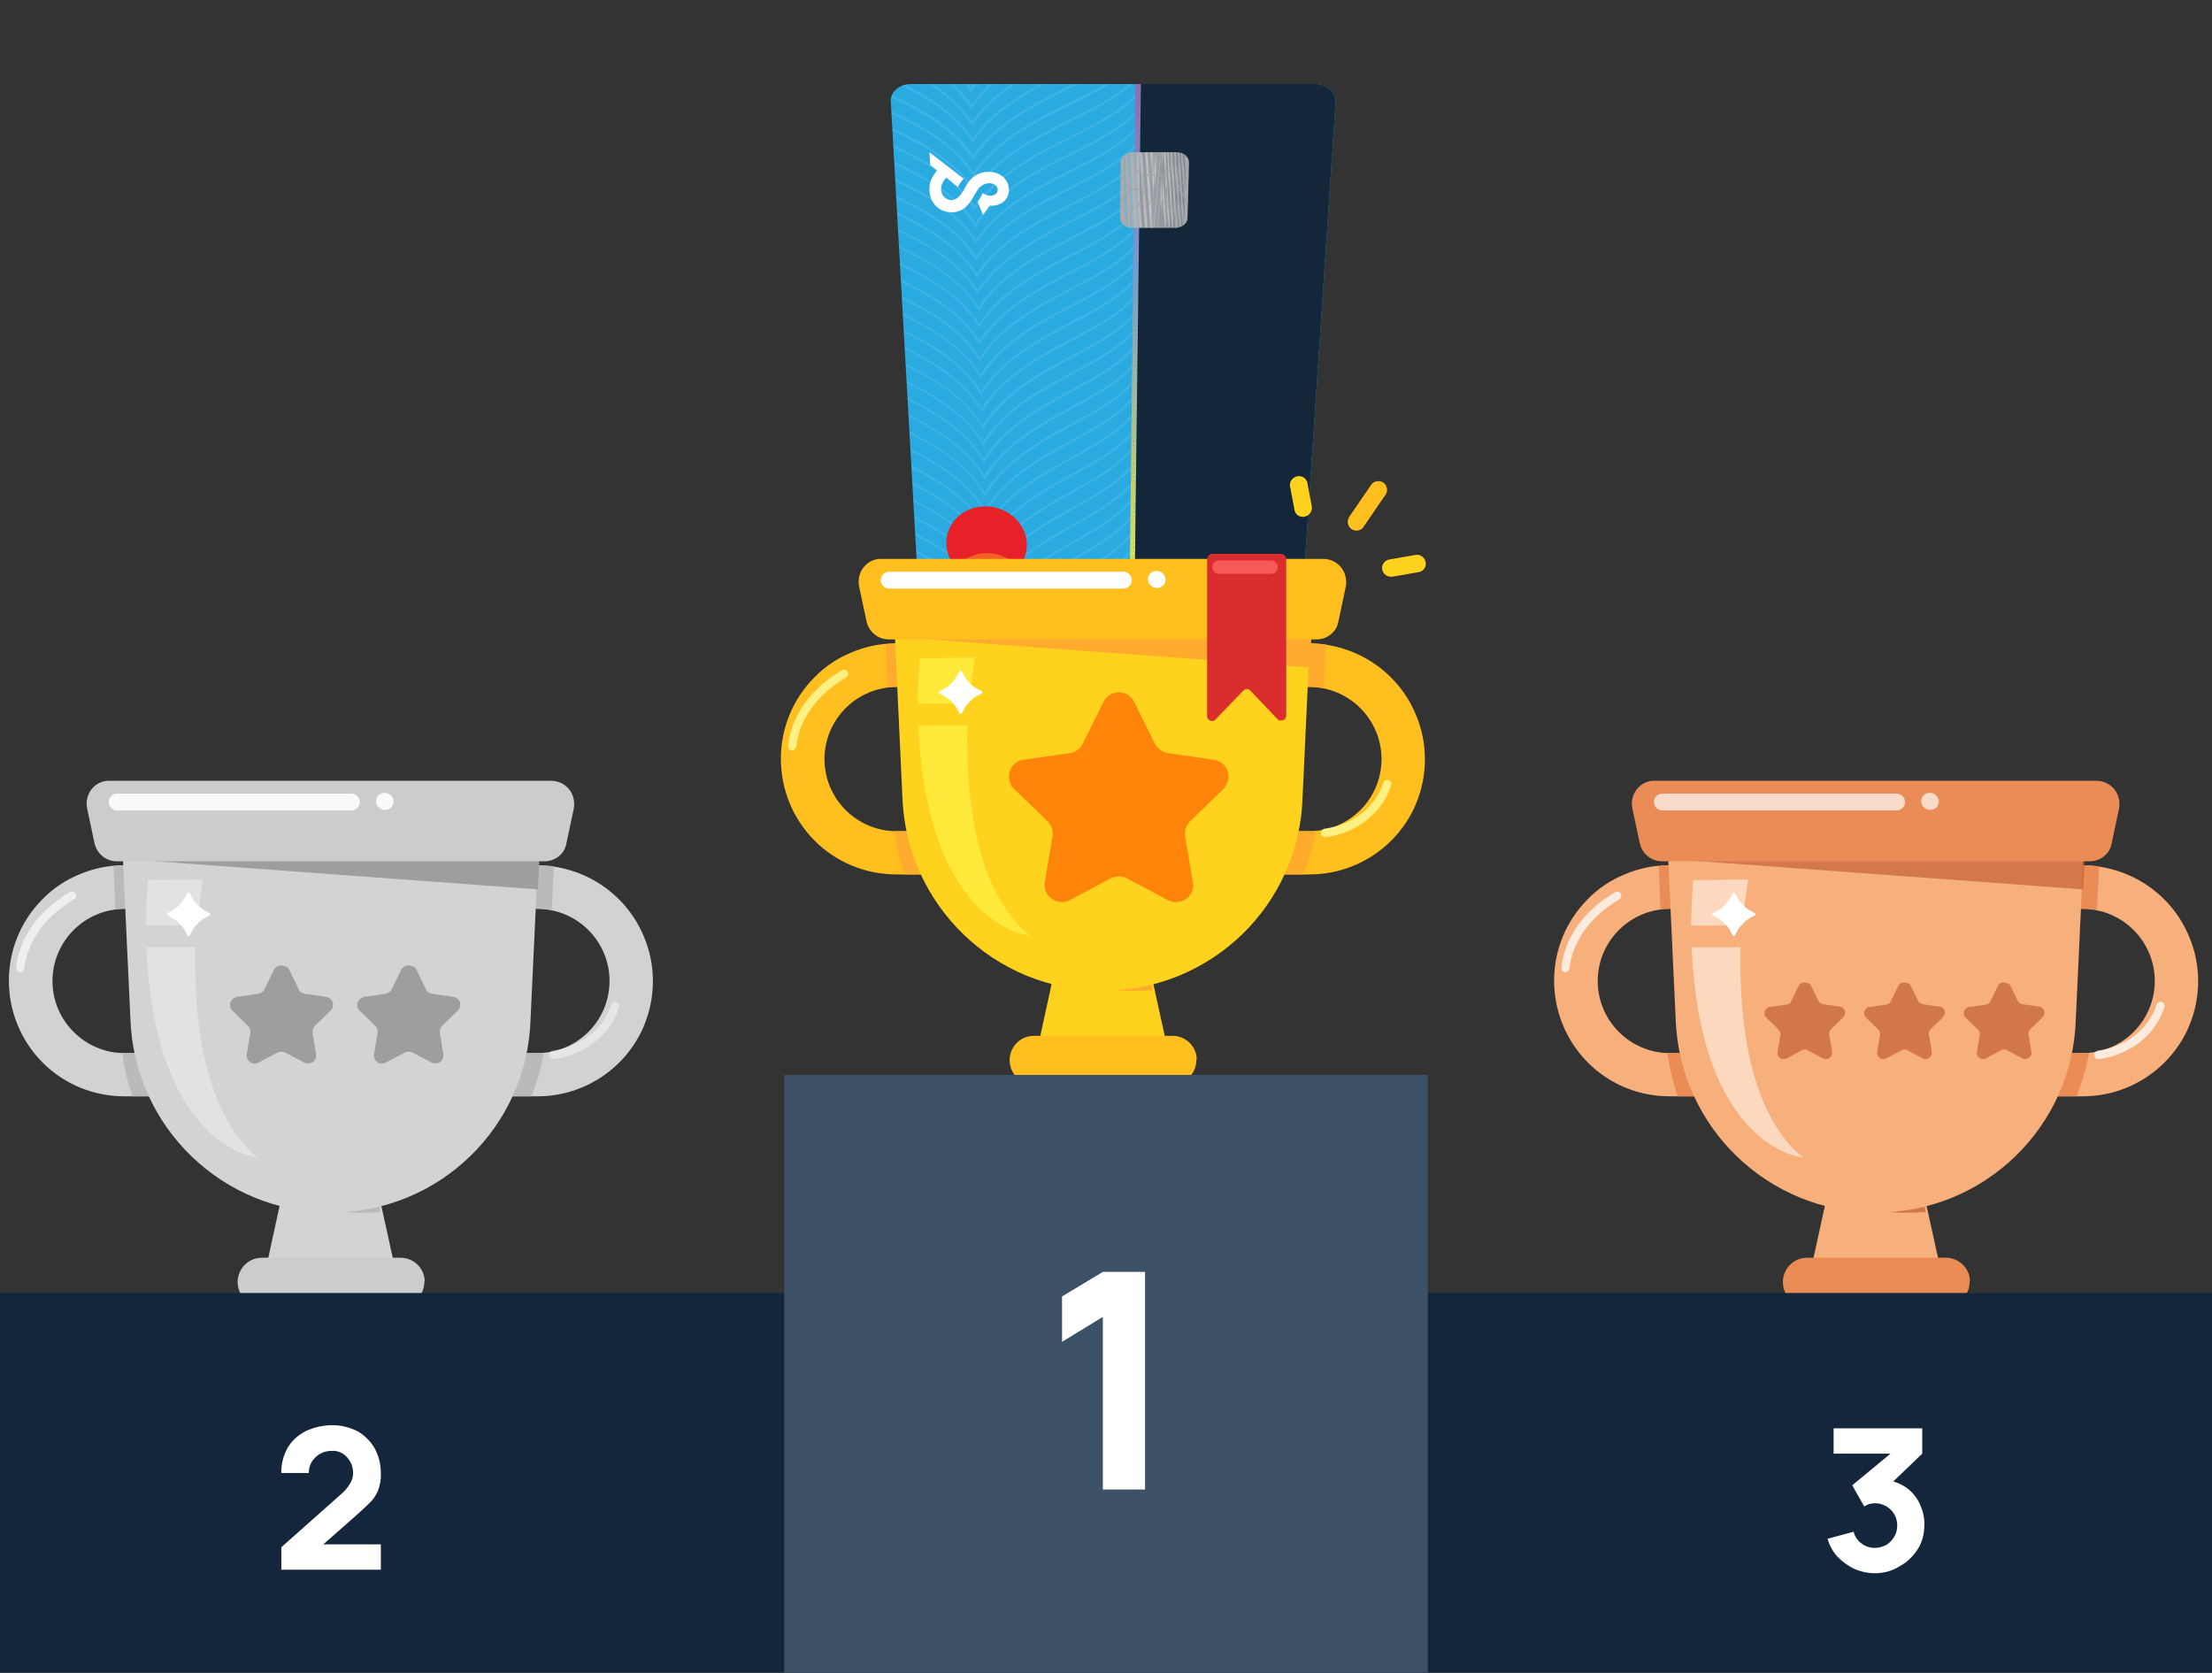 <?xml version="1.0" encoding="utf-8"?>
<!-- Generator: Adobe Illustrator 24.3.0, SVG Export Plug-In . SVG Version: 6.00 Build 0)  -->
<svg version="1.1" id="Layer_1" xmlns="http://www.w3.org/2000/svg" xmlns:xlink="http://www.w3.org/1999/xlink" x="0px" y="0px"
	 viewBox="0 0 629 475.7" style="enable-background:new 0 0 629 475.7;" xml:space="preserve">
<rect x="0" y="0" width="629" height="475.7" fill="#333333" stroke="none"/>
<style type="text/css">
	.st0{clip-path:url(#SVGID_2_);}
	.st1{clip-path:url(#SVGID_10_);}
	.st2{clip-path:url(#SVGID_14_);}
	.st3{fill:#29AAE1;}
	.st4{clip-path:url(#SVGID_16_);}
	.st5{opacity:0.1;}
	.st6{fill:#FFFFFF;}
	.st7{clip-path:url(#SVGID_18_);}
	.st8{fill:#F16223;}
	.st9{fill:#E82128;}
	.st10{fill:#F49D20;}
	.st11{clip-path:url(#SVGID_20_);}
	.st12{fill:#F7EC3A;}
	.st13{fill:#F6EB3C;}
	.st14{fill:#F6EB3B;}
	.st15{fill:#F5EB3C;}
	.st16{fill:#F4E93D;}
	.st17{fill:#F3EA3E;}
	.st18{fill:#F3E940;}
	.st19{fill:#F2E940;}
	.st20{fill:#F2E941;}
	.st21{fill:#F1E740;}
	.st22{fill:#F0E742;}
	.st23{fill:#EFE643;}
	.st24{fill:#EEE645;}
	.st25{fill:#EDE545;}
	.st26{fill:#ECE445;}
	.st27{fill:#EBE247;}
	.st28{fill:#EAE348;}
	.st29{fill:#E9E24A;}
	.st30{fill:#E8E14B;}
	.st31{fill:#E7E14B;}
	.st32{fill:#E6E04D;}
	.st33{fill:#E5DF4F;}
	.st34{fill:#E4DF4F;}
	.st35{fill:#E4DE4F;}
	.st36{fill:#E4DE50;}
	.st37{fill:#E3DD52;}
	.st38{fill:#E2DD54;}
	.st39{fill:#E0DC55;}
	.st40{fill:#DFDC57;}
	.st41{fill:#E0DB57;}
	.st42{fill:#DFDA57;}
	.st43{fill:#DDDA58;}
	.st44{fill:#DCDA59;}
	.st45{fill:#DBD95B;}
	.st46{fill:#DAD85C;}
	.st47{fill:#DBD95D;}
	.st48{fill:#D9D75F;}
	.st49{fill:#D8D65F;}
	.st50{fill:#D7D65F;}
	.st51{fill:#D7D560;}
	.st52{fill:#D6D661;}
	.st53{fill:#D6D563;}
	.st54{fill:#D5D565;}
	.st55{fill:#D4D366;}
	.st56{fill:#D3D467;}
	.st57{fill:#D2D368;}
	.st58{fill:#D0D168;}
	.st59{fill:#D0D169;}
	.st60{fill:#CFD069;}
	.st61{fill:#CED06A;}
	.st62{fill:#CDCF6B;}
	.st63{fill:#CCCF6C;}
	.st64{fill:#CBCE6D;}
	.st65{fill:#CBCD6E;}
	.st66{fill:#CACD6F;}
	.st67{fill:#C9CC70;}
	.st68{fill:#C8CC71;}
	.st69{fill:#C7CB72;}
	.st70{fill:#C7CB74;}
	.st71{fill:#C6C974;}
	.st72{fill:#C5CA75;}
	.st73{fill:#C4C976;}
	.st74{fill:#C3C877;}
	.st75{fill:#C2C878;}
	.st76{fill:#C2C679;}
	.st77{fill:#C1C77A;}
	.st78{fill:#C0C57B;}
	.st79{fill:#BFC67C;}
	.st80{fill:#BEC57E;}
	.st81{fill:#BDC47F;}
	.st82{fill:#BDC480;}
	.st83{fill:#BCC380;}
	.st84{fill:#BBC380;}
	.st85{fill:#BBC283;}
	.st86{fill:#BAC384;}
	.st87{fill:#B8C185;}
	.st88{fill:#B8C186;}
	.st89{fill:#B7C086;}
	.st90{fill:#B6BF88;}
	.st91{fill:#B5BF89;}
	.st92{fill:#B4BE8A;}
	.st93{fill:#B3BE8B;}
	.st94{fill:#B2BD8C;}
	.st95{fill:#B1BC8D;}
	.st96{fill:#B1BC8E;}
	.st97{fill:#B0BB8F;}
	.st98{fill:#AFBB8F;}
	.st99{fill:#AEBA91;}
	.st100{fill:#AEBA92;}
	.st101{fill:#ADB993;}
	.st102{fill:#ACB994;}
	.st103{fill:#ABB895;}
	.st104{fill:#AAB997;}
	.st105{fill:#AAB898;}
	.st106{fill:#A9B799;}
	.st107{fill:#A8B79A;}
	.st108{fill:#A7B69B;}
	.st109{fill:#A5B49C;}
	.st110{fill:#A6B49D;}
	.st111{fill:#A5B49E;}
	.st112{fill:#A4B3A0;}
	.st113{fill:#A3B3A0;}
	.st114{fill:#A2B2A1;}
	.st115{fill:#A1B2A3;}
	.st116{fill:#A1B0A3;}
	.st117{fill:#A0B0A4;}
	.st118{fill:#9FAFA6;}
	.st119{fill:#9EAFA7;}
	.st120{fill:#9DAEA8;}
	.st121{fill:#9CADA9;}
	.st122{fill:#9BADAA;}
	.st123{fill:#9AACAA;}
	.st124{fill:#99ACAC;}
	.st125{fill:#98ABAC;}
	.st126{fill:#97ABAE;}
	.st127{fill:#96AAAE;}
	.st128{fill:#95A9AF;}
	.st129{fill:#94A9B0;}
	.st130{fill:#93A8B1;}
	.st131{fill:#92A8B1;}
	.st132{fill:#91A6B2;}
	.st133{fill:#91A6B4;}
	.st134{fill:#90A5B4;}
	.st135{fill:#8FA5B5;}
	.st136{fill:#8FA5B6;}
	.st137{fill:#8EA4B8;}
	.st138{fill:#8DA4B9;}
	.st139{fill:#8DA3BA;}
	.st140{fill:#8CA3BA;}
	.st141{fill:#8BA2BC;}
	.st142{fill:#8AA2BC;}
	.st143{fill:#88A1BE;}
	.st144{fill:#87A0BE;}
	.st145{fill:#879FBF;}
	.st146{fill:#869FC0;}
	.st147{fill:#859EC2;}
	.st148{fill:#859EC3;}
	.st149{fill:#849EC4;}
	.st150{fill:#839DC5;}
	.st151{fill:#839CC5;}
	.st152{fill:#819CC7;}
	.st153{fill:#809BC8;}
	.st154{fill:#809ACA;}
	.st155{fill:#7F9ACA;}
	.st156{fill:#8099CB;}
	.st157{fill:#7E99CD;}
	.st158{fill:#7C98CE;}
	.st159{fill:#7E97CD;}
	.st160{fill:#7E96CC;}
	.st161{fill:#7F95CB;}
	.st162{fill:#7E94CB;}
	.st163{fill:#8093CA;}
	.st164{fill:#8092C9;}
	.st165{fill:#8091C8;}
	.st166{fill:#8190C8;}
	.st167{fill:#818FC7;}
	.st168{fill:#818EC6;}
	.st169{fill:#828DC6;}
	.st170{fill:#828CC5;}
	.st171{fill:#838BC4;}
	.st172{fill:#838AC3;}
	.st173{fill:#8389C3;}
	.st174{fill:#8488C2;}
	.st175{fill:#8587C1;}
	.st176{fill:#8586C0;}
	.st177{fill:#8685BF;}
	.st178{fill:#8584BF;}
	.st179{fill:#8683BE;}
	.st180{fill:#8782BD;}
	.st181{fill:#8881BD;}
	.st182{fill:#8880BC;}
	.st183{fill:#8980BC;}
	.st184{fill:#8980BB;}
	.st185{fill:#8A7EBA;}
	.st186{fill:#897DBA;}
	.st187{fill:#8B7CB9;}
	.st188{fill:#8B7BB8;}
	.st189{fill:#8C7AB7;}
	.st190{fill:#8C79B7;}
	.st191{fill:#8D79B6;}
	.st192{fill:#8C77B5;}
	.st193{fill:#8E77B5;}
	.st194{fill:#8E76B4;}
	.st195{fill:#8F73B2;}
	.st196{fill:#8F72B2;}
	.st197{fill:#9071B1;}
	.st198{fill:#9070B1;}
	.st199{fill:#916FB0;}
	.st200{fill:#916EAF;}
	.st201{fill:#926DAF;}
	.st202{fill:#926CAE;}
	.st203{fill:#936BAD;}
	.st204{fill:#946AAD;}
	.st205{fill:#946AAC;}
	.st206{fill:#9568AB;}
	.st207{fill:#9667AB;}
	.st208{fill:#14263A;}
	.st209{clip-path:url(#SVGID_22_);enable-background:new    ;}
	.st210{clip-path:url(#SVGID_24_);fill:#A7A8AB;}
	.st211{clip-path:url(#SVGID_24_);fill:#A7A9AC;}
	.st212{clip-path:url(#SVGID_24_);fill:#A9AAAD;}
	.st213{clip-path:url(#SVGID_24_);fill:#AAABAE;}
	.st214{clip-path:url(#SVGID_24_);fill:#ABACAF;}
	.st215{clip-path:url(#SVGID_24_);fill:#ACADB0;}
	.st216{clip-path:url(#SVGID_24_);fill:#ADAEB1;}
	.st217{clip-path:url(#SVGID_24_);fill:#AEAFB2;}
	.st218{clip-path:url(#SVGID_24_);fill:#AFB0B3;}
	.st219{clip-path:url(#SVGID_24_);fill:#B1B3B4;}
	.st220{clip-path:url(#SVGID_24_);fill:#B1B4B5;}
	.st221{clip-path:url(#SVGID_24_);fill:#B2B4B6;}
	.st222{clip-path:url(#SVGID_24_);fill:#B3B5B7;}
	.st223{clip-path:url(#SVGID_24_);fill:#B5B7B9;}
	.st224{clip-path:url(#SVGID_24_);fill:#B6B8B9;}
	.st225{clip-path:url(#SVGID_24_);fill:#B7B8BA;}
	.st226{clip-path:url(#SVGID_24_);fill:#B7B9BB;}
	.st227{clip-path:url(#SVGID_24_);fill:#B8BABC;}
	.st228{clip-path:url(#SVGID_24_);fill:#B9BBBD;}
	.st229{clip-path:url(#SVGID_24_);fill:#BABCBE;}
	.st230{clip-path:url(#SVGID_24_);fill:#BCBDBF;}
	.st231{clip-path:url(#SVGID_24_);fill:#BDBEC0;}
	.st232{clip-path:url(#SVGID_24_);fill:#BDBFC1;}
	.st233{clip-path:url(#SVGID_24_);fill:#BEC0C2;}
	.st234{clip-path:url(#SVGID_24_);fill:#C1C2C3;}
	.st235{clip-path:url(#SVGID_24_);fill:#C1C3C4;}
	.st236{clip-path:url(#SVGID_24_);fill:#C2C4C6;}
	.st237{clip-path:url(#SVGID_24_);fill:#C3C5C7;}
	.st238{clip-path:url(#SVGID_24_);fill:#C4C6C7;}
	.st239{clip-path:url(#SVGID_24_);fill:#C5C6C8;}
	.st240{clip-path:url(#SVGID_24_);fill:#BFC1C3;}
	.st241{clip-path:url(#SVGID_24_);fill:#B6B8BB;}
	.st242{clip-path:url(#SVGID_24_);fill:#B6B8BA;}
	.st243{clip-path:url(#SVGID_24_);fill:#B5B6B9;}
	.st244{clip-path:url(#SVGID_24_);fill:#B3B5B8;}
	.st245{clip-path:url(#SVGID_24_);fill:#B2B4B7;}
	.st246{clip-path:url(#SVGID_24_);fill:#B1B3B6;}
	.st247{clip-path:url(#SVGID_24_);fill:#B0B3B5;}
	.st248{clip-path:url(#SVGID_24_);fill:#B0B2B4;}
	.st249{clip-path:url(#SVGID_22_);}
	.st250{enable-background:new    ;}
	.st251{fill:#A4A3A3;}
	.st252{clip-path:url(#SVGID_26_);}
	.st253{clip-path:url(#SVGID_34_);}
	.st254{fill:#FFD31D;}
	.st255{fill:#FFAB2E;}
	.st256{fill:#FFBF1F;}
	.st257{opacity:0.8;fill:#FFEF42;enable-background:new    ;}
	.st258{fill:#FF840A;}
	.st259{fill:#DA2D2D;}
	.st260{fill:#F75959;}
	.st261{fill:#FFF083;}
	.st262{fill:#D3D3D3;}
	.st263{fill:#BABABA;}
	.st264{fill:#CCCCCC;}
	.st265{fill:#D2D2D2;}
	.st266{fill:#9E9E9E;}
	.st267{opacity:0.89;}
	.st268{opacity:0.35;fill:#FFFFFF;enable-background:new    ;}
	.st269{opacity:0.65;}
	.st270{opacity:0.44;}
	.st271{fill:#F7AF7B;}
	.st272{fill:#D2774A;}
	.st273{fill:#EA8C55;}
	.st274{opacity:0.66;}
	.st275{fill:#C05B32;}
	.st276{opacity:0.69;}
	.st277{opacity:0.51;fill:#FFFFFF;enable-background:new    ;}
	.st278{opacity:0.75;}
	.st279{fill:#14263B;}
	.st280{fill:#3C5066;}
</style>
<g>
	<g>
		<defs>
			<path id="SVGID_1_" d="M379.8,28.9l-10.4,155.9c-0.2,2.7-2.6,5-5.4,5l-96.6,0.1c-2.8,0-5.2-2.2-5.3-5l-8.8-156
				c-0.2-2.7,2.4-5,5.7-5l115,0C377.4,23.9,379.9,26.2,379.8,28.9z"/>
		</defs>
		<clipPath id="SVGID_2_">
			<use xlink:href="#SVGID_1_"  style="overflow:visible;"/>
		</clipPath>
		<g class="st0">
			<g>
				<defs>
					<polygon id="SVGID_3_" points="322.9,17.8 320.9,195.9 256.5,196 245.2,17.8 					"/>
				</defs>
				<clipPath id="SVGID_4_">
					<use xlink:href="#SVGID_3_"  style="overflow:visible;"/>
				</clipPath>
			</g>
			<g>
				<defs>
					<polygon id="SVGID_5_" points="298.3,138.2 299,184.6 264.3,184.6 261.8,138.2 					"/>
				</defs>
				<clipPath id="SVGID_6_">
					<use xlink:href="#SVGID_5_"  style="overflow:visible;"/>
				</clipPath>
			</g>
			<g>
				<g>
					<defs>
						<polygon id="SVGID_7_" points="324.5,17.8 322.3,195.9 320.9,195.9 322.9,17.8 						"/>
					</defs>
					<clipPath id="SVGID_8_">
						<use xlink:href="#SVGID_7_"  style="overflow:visible;"/>
					</clipPath>
				</g>
			</g>
		</g>
		<g class="st0">
			<defs>
				<path id="SVGID_9_" d="M318.5,61.9l0.1-15.7c0-1.6,1.6-2.9,3.5-2.9l12.6,0c1.9,0,3.4,1.3,3.4,2.9l-0.4,15.7
					c0,1.6-1.6,2.9-3.5,2.9l-12.3,0C320,64.8,318.5,63.5,318.5,61.9z"/>
			</defs>
			<clipPath id="SVGID_10_">
				<use xlink:href="#SVGID_9_"  style="overflow:visible;"/>
			</clipPath>
			<g class="st1">
				<g>
					<defs>
						<path id="SVGID_11_" d="M318.5,61.9l0.1-15.7c0-1.6,1.6-2.9,3.5-2.9l12.6,0c1.9,0,3.4,1.3,3.4,2.9l-0.4,15.7
							c0,1.6-1.6,2.9-3.5,2.9l-12.3,0C320,64.8,318.5,63.5,318.5,61.9z"/>
					</defs>
					<clipPath id="SVGID_12_">
						<use xlink:href="#SVGID_11_"  style="overflow:visible;"/>
					</clipPath>
				</g>
			</g>
		</g>
	</g>
	<g>
		<defs>
			<path id="SVGID_13_" d="M379.8,28.9l-10.4,155.9c-0.2,2.7-2.6,5-5.4,5l-96.6,0.1c-2.8,0-5.2-2.2-5.3-5l-8.8-156
				c-0.2-2.7,2.4-5,5.7-5l115,0C377.4,23.9,379.9,26.2,379.8,28.9z"/>
		</defs>
		<clipPath id="SVGID_14_">
			<use xlink:href="#SVGID_13_"  style="overflow:visible;"/>
		</clipPath>
		<g class="st2">
			<g id="blue_9_">
				<g>
					<g>
						<polygon class="st3" points="388,17.8 374.9,195.9 256.5,196 245.2,17.8 						"/>
					</g>
				</g>
			</g>
			<g>
				<defs>
					<polygon id="SVGID_15_" points="322.9,17.8 320.9,195.9 256.5,196 245.2,17.8 					"/>
				</defs>
				<clipPath id="SVGID_16_">
					<use xlink:href="#SVGID_15_"  style="overflow:visible;"/>
				</clipPath>
				<g class="st4">
					<g>
						<g class="st5">
							<g>
								<g>
									<g>
										<path class="st6" d="M222.6-22.6c-0.2-2.2-0.1-4.7,0.4-7.4l0.9,0.1c-3.3,18.7,10,24.6,25.1,31.4
											c10.1,4.6,20.5,9.4,26.8,18.6c6.6-9.2,17.6-14.6,27.4-19.4c15.2-7.3,28.4-13.6,23.9-30.6l0.9-0.2
											c4.7,17.4-8.9,23.8-24.3,31.3c-10.4,5.1-21.1,10.3-27.5,19.7l-0.4,0.5l-0.4-0.6c-6.2-9.4-16.7-14.2-26.9-18.8
											C235.9-3.6,223.7-9,222.6-22.6L222.6-22.6z"/>
									</g>
								</g>
							</g>
						</g>
						<g class="st5">
							<g>
								<g>
									<g>
										<path class="st6" d="M223-17.8c-0.2-2.2-0.1-4.7,0.4-7.4l0.9,0.1c-3.3,18.7,9.9,24.6,25,31.4c10.1,4.6,20.4,9.4,26.7,18.6
											c6.6-9.2,17.5-14.6,27.3-19.4c15.1-7.3,28.3-13.6,23.8-30.6l0.9-0.2c4.6,17.4-8.8,23.8-24.2,31.3
											c-10.4,5.1-21,10.3-27.4,19.7l-0.4,0.5l-0.4-0.6c-6.2-9.4-16.6-14.2-26.8-18.8C236.3,1.2,224.1-4.3,223-17.8L223-17.8z"/>
									</g>
								</g>
							</g>
						</g>
						<g class="st5">
							<g>
								<g>
									<g>
										<path class="st6" d="M223.4-13c-0.2-2.2-0.1-4.7,0.4-7.4l0.9,0.1c-3.2,18.7,9.9,24.6,24.9,31.4c10,4.6,20.3,9.4,26.6,18.6
											c6.5-9.2,17.4-14.6,27.2-19.4c15-7.3,28.2-13.6,23.7-30.6l0.9-0.2c4.6,17.4-8.8,23.8-24.1,31.3
											c-10.3,5.1-20.9,10.3-27.3,19.7l-0.4,0.5l-0.4-0.6c-6.2-9.4-16.5-14.2-26.6-18.8C236.6,6,224.5,0.5,223.4-13L223.4-13z"/>
									</g>
								</g>
							</g>
						</g>
						<g class="st5">
							<g>
								<g>
									<g>
										<path class="st6" d="M223.8-8.2c-0.2-2.2-0.1-4.7,0.4-7.4l0.9,0.1c-3.2,18.7,9.9,24.6,24.8,31.4
											c10,4.6,20.2,9.4,26.5,18.6c6.5-9.2,17.4-14.6,27.1-19.4c15-7.3,28.1-13.6,23.6-30.6l0.8-0.2c4.6,17.4-8.8,23.8-24,31.3
											c-10.3,5.1-20.8,10.3-27.1,19.7l-0.4,0.5l-0.4-0.6c-6.1-9.4-16.5-14.2-26.5-18.8C237,10.8,224.9,5.3,223.8-8.2z"/>
									</g>
								</g>
							</g>
						</g>
						<g class="st5">
							<g>
								<g>
									<g>
										<path class="st6" d="M224.2-3.4c-0.2-2.2-0.1-4.7,0.4-7.4l0.9,0.1c-3.2,18.7,9.8,24.6,24.7,31.4
											c9.9,4.6,20.1,9.4,26.4,18.6c6.5-9.2,17.3-14.6,26.9-19.4c14.9-7.3,27.9-13.6,23.5-30.6l0.8-0.2
											c4.6,17.4-8.7,23.8-23.9,31.3c-10.2,5.1-20.7,10.3-27,19.7l-0.4,0.5l-0.4-0.6c-6.1-9.4-16.4-14.2-26.4-18.8
											C237.3,15.6,225.3,10.1,224.2-3.4L224.2-3.4z"/>
									</g>
								</g>
							</g>
						</g>
						<g class="st5">
							<g>
								<g>
									<g>
										<path class="st6" d="M224.6,1.4c-0.2-2.2-0.1-4.7,0.4-7.4l0.8,0.1c-3.2,18.7,9.8,24.6,24.6,31.4c9.9,4.6,20,9.4,26.3,18.6
											c6.4-9.2,17.2-14.6,26.8-19.4c14.8-7.3,27.8-13.6,23.4-30.6l0.8-0.2c4.5,17.4-8.7,23.8-23.8,31.3
											C293.7,30.3,283.3,35.6,277,45l-0.4,0.5l-0.4-0.6c-6.1-9.4-16.3-14.2-26.3-18.8C237.6,20.4,225.7,14.9,224.6,1.4
											L224.6,1.4z"/>
									</g>
								</g>
							</g>
						</g>
						<g class="st5">
							<g>
								<g>
									<g>
										<path class="st6" d="M225,6.2c-0.2-2.2-0.1-4.7,0.4-7.4l0.8,0.1c-3.1,18.7,9.7,24.6,24.5,31.4c9.8,4.6,19.9,9.4,26.1,18.6
											c6.4-9.2,17.1-14.6,26.7-19.4c14.8-7.3,27.7-13.6,23.3-30.6l0.8-0.2C332.2,16.1,319,22.6,304,30
											c-10.1,5.1-20.5,10.3-26.8,19.7l-0.4,0.5l-0.4-0.6c-6.1-9.4-16.2-14.2-26.2-18.8C238,25.2,226.1,19.7,225,6.2L225,6.2z"/>
									</g>
								</g>
							</g>
						</g>
						<g class="st5">
							<g>
								<g>
									<g>
										<path class="st6" d="M225.4,11c-0.2-2.2-0.1-4.7,0.4-7.4l0.8,0.1c-3.1,18.7,9.7,24.6,24.4,31.4c9.8,4.6,19.8,9.4,26,18.6
											c6.4-9.2,17-14.6,26.6-19.4c14.7-7.3,27.6-13.6,23.2-30.6l0.8-0.2c4.5,17.4-8.6,23.8-23.6,31.3
											c-10.1,5.1-20.4,10.3-26.6,19.7l-0.4,0.5l-0.4-0.6c-6-9.4-16.2-14.2-26-18.8C238.3,30,226.5,24.5,225.4,11L225.4,11z"/>
									</g>
								</g>
							</g>
						</g>
						<g class="st5">
							<g>
								<g>
									<g>
										<path class="st6" d="M225.8,15.8c-0.2-2.2-0.1-4.7,0.4-7.4l0.8,0.1c-3.1,18.7,9.7,24.6,24.3,31.4
											c9.8,4.6,19.7,9.4,25.9,18.6c6.3-9.2,17-14.6,26.4-19.4c14.6-7.3,27.4-13.6,23.1-30.6l0.8-0.2
											c4.5,17.4-8.6,23.8-23.5,31.3c-10,5.1-20.3,10.3-26.5,19.7l-0.4,0.5l-0.4-0.6c-6-9.4-16.1-14.2-25.9-18.8
											C238.6,34.8,226.9,29.3,225.8,15.8L225.8,15.8z"/>
									</g>
								</g>
							</g>
						</g>
						<g class="st5">
							<g>
								<g>
									<g>
										<path class="st6" d="M226.2,20.6c-0.2-2.2-0.1-4.7,0.4-7.4l0.8,0.1c-3.1,18.7,9.6,24.6,24.2,31.4
											c9.7,4.6,19.7,9.4,25.8,18.6c6.3-9.2,16.9-14.7,26.3-19.4c14.6-7.3,27.3-13.6,22.9-30.6l0.8-0.2
											c4.5,17.4-8.5,23.8-23.3,31.3c-10,5.1-20.2,10.3-26.4,19.7l-0.3,0.5l-0.4-0.6c-6-9.4-16-14.2-25.8-18.8
											C239,39.6,227.3,34.1,226.2,20.6L226.2,20.6z"/>
									</g>
								</g>
							</g>
						</g>
						<g class="st5">
							<g>
								<g>
									<g>
										<path class="st6" d="M226.5,25.4c-0.2-2.2-0.1-4.7,0.4-7.4l0.8,0.1c-3.1,18.7,9.6,24.6,24.1,31.4
											c9.7,4.6,19.6,9.4,25.7,18.6c6.3-9.2,16.8-14.7,26.2-19.4c14.5-7.3,27.2-13.6,22.8-30.6l0.8-0.2
											c4.4,17.4-8.5,23.8-23.2,31.3c-9.9,5.1-20.1,10.3-26.3,19.7l-0.3,0.5l-0.4-0.6c-6-9.4-15.9-14.2-25.7-18.8
											C239.3,44.4,227.7,38.9,226.5,25.4L226.5,25.4z"/>
									</g>
								</g>
							</g>
						</g>
						<g class="st5">
							<g>
								<g>
									<g>
										<path class="st6" d="M226.9,30.2c-0.2-2.2-0.1-4.7,0.4-7.4l0.8,0.1c-3,18.7,9.6,24.6,24,31.4c9.6,4.6,19.5,9.4,25.5,18.6
											c6.2-9.2,16.7-14.7,26-19.4c14.4-7.3,27-13.6,22.7-30.6l0.8-0.2c4.4,17.4-8.4,23.8-23.1,31.3c-9.9,5.1-20,10.3-26.1,19.7
											l-0.3,0.5l-0.4-0.6c-5.9-9.4-15.9-14.2-25.6-18.8C239.7,49.2,228,43.7,226.9,30.2L226.9,30.2z"/>
									</g>
								</g>
							</g>
						</g>
						<g class="st5">
							<g>
								<g>
									<g>
										<path class="st6" d="M227.3,35c-0.2-2.2-0.1-4.7,0.4-7.4l0.8,0.1c-3,18.7,9.5,24.6,23.9,31.4c9.6,4.6,19.4,9.4,25.4,18.6
											c6.2-9.2,16.6-14.7,25.9-19.4c14.3-7.3,26.9-13.6,22.6-30.6l0.8-0.2c4.4,17.4-8.4,23.8-23,31.3
											c-9.8,5.1-19.9,10.3-26,19.7l-0.3,0.5l-0.3-0.6c-5.9-9.4-15.8-14.2-25.4-18.8C240,54,228.4,48.5,227.3,35L227.3,35z"/>
									</g>
								</g>
							</g>
						</g>
						<g class="st5">
							<g>
								<g>
									<g>
										<path class="st6" d="M227.7,39.7c-0.2-2.2-0.1-4.7,0.4-7.4l0.8,0.1c-3,18.7,9.5,24.6,23.8,31.4
											c9.5,4.6,19.3,9.4,25.3,18.6c6.2-9.2,16.5-14.7,25.8-19.4c14.3-7.3,26.8-13.6,22.5-30.6l0.8-0.2
											c4.4,17.4-8.4,23.8-22.9,31.3c-9.8,5.1-19.8,10.3-25.9,19.7l-0.3,0.5l-0.3-0.6c-5.9-9.4-15.7-14.2-25.3-18.8
											C240.3,58.8,228.8,53.3,227.7,39.7L227.7,39.7z"/>
									</g>
								</g>
							</g>
						</g>
						<g class="st5">
							<g>
								<g>
									<g>
										<path class="st6" d="M228.1,44.5c-0.2-2.2-0.1-4.7,0.4-7.4l0.8,0.1c-3,18.7,9.5,24.6,23.7,31.4
											c9.5,4.6,19.2,9.4,25.2,18.6c6.2-9.2,16.5-14.7,25.7-19.4c14.2-7.3,26.7-13.6,22.4-30.6l0.8-0.2
											c4.3,17.4-8.3,23.8-22.8,31.3c-9.8,5.1-19.7,10.3-25.7,19.7l-0.3,0.5l-0.3-0.6c-5.8-9.4-15.6-14.2-25.2-18.8
											C240.7,63.6,229.2,58.1,228.1,44.5L228.1,44.5z"/>
									</g>
								</g>
							</g>
						</g>
						<g class="st5">
							<g>
								<g>
									<g>
										<path class="st6" d="M228.5,49.3c-0.2-2.2-0.1-4.7,0.4-7.4l0.8,0.1c-3,18.7,9.4,24.6,23.6,31.4
											c9.4,4.6,19.1,9.4,25.1,18.6c6.1-9.2,16.4-14.7,25.5-19.4C318,65.3,330.4,59,326.2,42l0.8-0.2
											c4.3,17.4-8.3,23.8-22.7,31.3c-9.7,5.1-19.6,10.3-25.6,19.7l-0.3,0.5l-0.3-0.6c-5.8-9.4-15.6-14.2-25.1-18.8
											C241,68.4,229.6,62.9,228.5,49.3L228.5,49.3z"/>
									</g>
								</g>
							</g>
						</g>
						<g class="st5">
							<g>
								<g>
									<g>
										<path class="st6" d="M228.9,54.1c-0.2-2.2-0.1-4.7,0.4-7.4l0.8,0.1c-2.9,18.7,9.4,24.6,23.5,31.4
											c9.4,4.6,19,9.4,24.9,18.6c6.1-9.2,16.3-14.7,25.4-19.4c14.1-7.3,26.4-13.6,22.2-30.6l0.8-0.2
											c4.3,17.4-8.3,23.8-22.6,31.3c-9.7,5.1-19.5,10.3-25.5,19.7l-0.3,0.5l-0.3-0.6c-5.8-9.4-15.5-14.2-25-18.8
											C241.4,73.2,230,67.7,228.9,54.1L228.9,54.1z"/>
									</g>
								</g>
							</g>
						</g>
						<g class="st5">
							<g>
								<g>
									<g>
										<path class="st6" d="M229.3,58.9c-0.2-2.2-0.1-4.7,0.3-7.4l0.8,0.1c-2.9,18.7,9.3,24.6,23.4,31.4
											c9.4,4.6,18.9,9.4,24.8,18.6c6.1-9.2,16.2-14.7,25.3-19.4c14-7.3,26.3-13.6,22.1-30.6l0.8-0.2
											c4.3,17.4-8.2,23.8-22.5,31.3c-9.6,5.1-19.4,10.3-25.4,19.7l-0.3,0.5l-0.3-0.6c-5.8-9.4-15.4-14.2-24.9-18.8
											C241.7,78,230.4,72.5,229.3,58.9L229.3,58.9z"/>
									</g>
								</g>
							</g>
						</g>
						<g class="st5">
							<g>
								<g>
									<g>
										<path class="st6" d="M229.7,63.7c-0.2-2.2-0.1-4.7,0.3-7.4l0.8,0.1c-2.9,18.7,9.3,24.6,23.3,31.4
											c9.3,4.6,18.8,9.4,24.7,18.6c6-9.2,16.1-14.7,25.2-19.4c13.9-7.3,26.1-13.6,22-30.6l0.8-0.2c4.3,17.4-8.2,23.8-22.4,31.3
											c-9.6,5.1-19.3,10.3-25.2,19.7l-0.3,0.5l-0.3-0.6c-5.7-9.4-15.3-14.2-24.7-18.8C242.1,82.8,230.8,77.3,229.7,63.7
											L229.7,63.7z"/>
									</g>
								</g>
							</g>
						</g>
						<g class="st5">
							<g>
								<g>
									<g>
										<path class="st6" d="M230.1,68.5c-0.2-2.2-0.1-4.7,0.3-7.4l0.8,0.1c-2.9,18.7,9.3,24.6,23.2,31.4
											c9.3,4.6,18.7,9.4,24.6,18.6c6-9.2,16-14.7,25-19.4c13.9-7.3,26-13.6,21.9-30.6l0.8-0.2c4.2,17.4-8.1,23.9-22.3,31.3
											c-9.5,5.1-19.2,10.3-25.1,19.7l-0.3,0.5l-0.3-0.6c-5.7-9.4-15.3-14.2-24.6-18.8C242.4,87.6,231.2,82.1,230.1,68.5
											L230.1,68.5z"/>
									</g>
								</g>
							</g>
						</g>
						<g class="st5">
							<g>
								<g>
									<g>
										<path class="st6" d="M230.5,73.3c-0.2-2.2-0.1-4.7,0.3-7.4l0.8,0.1c-2.8,18.7,9.2,24.6,23.1,31.4
											c9.2,4.6,18.6,9.4,24.5,18.6c6-9.2,16-14.7,24.9-19.4c13.8-7.3,25.9-13.6,21.8-30.6l0.8-0.2c4.2,17.4-8.1,23.8-22.2,31.3
											c-9.5,5.1-19.1,10.3-25,19.7l-0.3,0.5l-0.3-0.6c-5.7-9.4-15.2-14.2-24.5-18.8C242.7,92.3,231.6,86.9,230.5,73.3
											L230.5,73.3z"/>
									</g>
								</g>
							</g>
						</g>
						<g class="st5">
							<g>
								<g>
									<g>
										<path class="st6" d="M230.9,78.1c-0.2-2.2-0.1-4.7,0.3-7.4l0.8,0.1c-2.8,18.7,9.2,24.6,23,31.4
											c9.2,4.6,18.6,9.4,24.4,18.6c5.9-9.2,15.9-14.7,24.8-19.4c13.7-7.3,25.8-13.6,21.7-30.6l0.8-0.2
											c4.2,17.4-8.1,23.8-22,31.3c-9.4,5.1-19,10.3-24.8,19.7l-0.3,0.5l-0.3-0.6c-5.7-9.4-15.1-14.2-24.4-18.8
											C243.1,97.1,232,91.7,230.9,78.1L230.9,78.1z"/>
									</g>
								</g>
							</g>
						</g>
						<g class="st5">
							<g>
								<g>
									<g>
										<path class="st6" d="M231.3,82.9c-0.2-2.2-0.1-4.7,0.3-7.4l0.8,0.1c-2.8,18.7,9.2,24.6,22.9,31.4
											c9.1,4.6,18.5,9.4,24.2,18.6c5.9-9.2,15.8-14.7,24.6-19.4c13.7-7.3,25.6-13.6,21.6-30.6l0.8-0.2
											c4.2,17.4-8,23.9-21.9,31.3c-9.4,5.1-18.9,10.3-24.7,19.7l-0.3,0.5l-0.3-0.6c-5.6-9.4-15-14.2-24.3-18.8
											C243.4,101.9,232.4,96.5,231.3,82.9L231.3,82.9z"/>
									</g>
								</g>
							</g>
						</g>
						<g class="st5">
							<g>
								<g>
									<g>
										<path class="st6" d="M231.7,87.7c-0.2-2.2-0.1-4.7,0.3-7.4l0.8,0.1c-2.8,18.7,9.1,24.6,22.8,31.4
											c9.1,4.6,18.4,9.4,24.1,18.6c5.9-9.2,15.7-14.7,24.5-19.4c13.6-7.3,25.5-13.6,21.5-30.6l0.8-0.2
											c4.1,17.4-8,23.8-21.8,31.3c-9.3,5.1-18.8,10.3-24.6,19.7l-0.3,0.5l-0.3-0.6c-5.6-9.4-15-14.2-24.1-18.8
											C243.8,106.7,232.8,101.3,231.7,87.7L231.7,87.7z"/>
									</g>
								</g>
							</g>
						</g>
						<g class="st5">
							<g>
								<g>
									<g>
										<path class="st6" d="M232.1,92.5c-0.2-2.2-0.1-4.7,0.3-7.4l0.8,0.1c-2.8,18.7,9.1,24.6,22.7,31.4c9,4.6,18.3,9.4,24,18.6
											c5.8-9.2,15.6-14.7,24.4-19.4c13.5-7.3,25.4-13.6,21.4-30.6l0.8-0.2c4.1,17.4-8,23.8-21.7,31.3
											c-9.3,5.1-18.8,10.3-24.5,19.7l-0.3,0.5l-0.3-0.6c-5.6-9.4-14.9-14.2-24-18.8C244.1,111.5,233.2,106.1,232.1,92.5
											L232.1,92.5z"/>
									</g>
								</g>
							</g>
						</g>
						<g class="st5">
							<g>
								<g>
									<g>
										<path class="st6" d="M232.5,97.3c-0.2-2.2-0.1-4.7,0.3-7.4l0.8,0.1c-2.7,18.7,9.1,24.6,22.5,31.4
											c9,4.6,18.2,9.4,23.9,18.6c5.8-9.2,15.6-14.7,24.3-19.4c13.5-7.3,25.3-13.6,21.2-30.6l0.8-0.2
											c4.1,17.4-7.9,23.9-21.6,31.3c-9.2,5.1-18.7,10.3-24.3,19.7l-0.3,0.5l-0.3-0.6c-5.5-9.4-14.8-14.2-23.9-18.8
											C244.4,116.3,233.6,110.9,232.5,97.3L232.5,97.3z"/>
									</g>
								</g>
							</g>
						</g>
						<g class="st5">
							<g>
								<g>
									<g>
										<path class="st6" d="M232.8,102.1c-0.2-2.2-0.1-4.7,0.3-7.4l0.8,0.1c-2.7,18.7,9,24.6,22.4,31.4
											c8.9,4.6,18.1,9.4,23.8,18.6c5.8-9.2,15.5-14.7,24.1-19.4c13.4-7.3,25.1-13.6,21.1-30.6l0.8-0.2
											c4.1,17.4-7.9,23.8-21.5,31.3c-9.2,5.1-18.6,10.3-24.2,19.7l-0.3,0.5l-0.3-0.6c-5.5-9.4-14.8-14.2-23.8-18.8
											C244.8,121.1,234,115.7,232.8,102.1L232.8,102.1z"/>
									</g>
								</g>
							</g>
						</g>
						<g class="st5">
							<g>
								<g>
									<g>
										<path class="st6" d="M233.2,106.9c-0.2-2.2-0.1-4.7,0.3-7.4l0.8,0.1c-2.7,18.7,9,24.6,22.3,31.4c8.9,4.6,18,9.4,23.6,18.6
											c5.7-9.2,15.4-14.7,24-19.4c13.3-7.3,25-13.6,21-30.6l0.8-0.2c4.1,17.4-7.8,23.8-21.4,31.3c-9.1,5.1-18.5,10.3-24.1,19.7
											l-0.3,0.5l-0.3-0.6c-5.5-9.4-14.7-14.2-23.7-18.8C245.1,125.9,234.3,120.5,233.2,106.9L233.2,106.9z"/>
									</g>
								</g>
							</g>
						</g>
						<g class="st5">
							<g>
								<g>
									<g>
										<path class="st6" d="M233.6,111.7c-0.2-2.2-0.1-4.7,0.3-7.4l0.8,0.1c-2.7,18.7,9,24.6,22.2,31.4
											c8.9,4.6,17.9,9.4,23.5,18.6c5.7-9.2,15.3-14.7,23.9-19.4c13.3-7.3,24.9-13.6,20.9-30.6l0.8-0.2
											c4,17.4-7.8,23.9-21.3,31.3c-9.1,5.1-18.4,10.3-24,19.7l-0.3,0.5l-0.3-0.6c-5.5-9.4-14.6-14.2-23.5-18.8
											C245.5,130.7,234.7,125.3,233.6,111.7L233.6,111.7z"/>
									</g>
								</g>
							</g>
						</g>
						<g class="st5">
							<g>
								<g>
									<g>
										<path class="st6" d="M234,116.5c-0.2-2.2-0.1-4.7,0.3-7.4l0.8,0.1c-2.7,18.7,8.9,24.6,22.1,31.4
											c8.8,4.6,17.8,9.4,23.4,18.6c5.7-9.2,15.2-14.7,23.8-19.4c13.2-7.3,24.7-13.6,20.8-30.6l0.7-0.2
											c4,17.4-7.8,23.8-21.2,31.3c-9,5.1-18.3,10.3-23.8,19.7l-0.3,0.5l-0.3-0.6c-5.4-9.4-14.5-14.2-23.4-18.8
											C245.8,135.5,235.1,130.1,234,116.5L234,116.5z"/>
									</g>
								</g>
							</g>
						</g>
						<g class="st5">
							<g>
								<g>
									<g>
										<path class="st6" d="M234.4,121.3c-0.2-2.2-0.1-4.7,0.3-7.4l0.8,0.1c-2.6,18.7,8.9,24.6,22,31.4
											c8.8,4.6,17.7,9.4,23.3,18.6c5.6-9.2,15.1-14.7,23.6-19.4c13.1-7.3,24.6-13.6,20.7-30.6l0.7-0.2
											c4,17.4-7.7,23.8-21.1,31.3c-9,5.1-18.2,10.3-23.7,19.7l-0.3,0.5l-0.3-0.6c-5.4-9.4-14.5-14.2-23.3-18.8
											C246.1,140.3,235.5,134.9,234.4,121.3L234.4,121.3z"/>
									</g>
								</g>
							</g>
						</g>
						<g class="st5">
							<g>
								<g>
									<g>
										<path class="st6" d="M234.8,126.1c-0.2-2.2-0.1-4.7,0.3-7.4l0.8,0.1c-2.6,18.7,8.8,24.6,21.9,31.4
											c8.7,4.6,17.6,9.4,23.2,18.6c5.6-9.2,15.1-14.7,23.5-19.4c13-7.3,24.5-13.6,20.6-30.6l0.7-0.2c4,17.4-7.7,23.9-21,31.3
											c-8.9,5.1-18.1,10.3-23.6,19.7l-0.3,0.5l-0.3-0.6c-5.4-9.4-14.4-14.2-23.2-18.8C246.5,145.1,235.9,139.7,234.8,126.1
											L234.8,126.1z"/>
									</g>
								</g>
							</g>
						</g>
						<g class="st5">
							<g>
								<g>
									<g>
										<path class="st6" d="M235.2,131c-0.2-2.2-0.1-4.7,0.3-7.4l0.7,0.1c-2.6,18.7,8.8,24.6,21.8,31.4c8.7,4.6,17.6,9.4,23,18.6
											c5.6-9.2,15-14.7,23.4-19.4c13-7.3,24.4-13.6,20.5-30.6l0.7-0.2c3.9,17.4-7.6,23.9-20.9,31.3c-8.9,5.1-18,10.3-23.4,19.7
											l-0.3,0.5l-0.3-0.6c-5.4-9.4-14.3-14.2-23.1-18.8C246.8,150,236.3,144.5,235.2,131L235.2,131z"/>
									</g>
								</g>
							</g>
						</g>
						<g class="st5">
							<g>
								<g>
									<g>
										<path class="st6" d="M235.6,135.8c-0.2-2.2-0.1-4.7,0.3-7.4l0.7,0.1c-2.6,18.7,8.8,24.6,21.7,31.4
											c8.6,4.6,17.5,9.4,22.9,18.6c5.6-9.2,14.9-14.7,23.2-19.4c12.9-7.3,24.2-13.6,20.4-30.6l0.7-0.2
											c3.9,17.4-7.6,23.9-20.7,31.3c-8.8,5.1-17.9,10.3-23.3,19.7l-0.3,0.5l-0.3-0.6c-5.3-9.4-14.2-14.2-22.9-18.8
											C247.2,154.8,236.7,149.4,235.6,135.8L235.6,135.8z"/>
									</g>
								</g>
							</g>
						</g>
						<g class="st5">
							<g>
								<g>
									<g>
										<path class="st6" d="M236,140.7c-0.2-2.2-0.1-4.7,0.3-7.4l0.7,0.1c-2.5,18.7,8.7,24.6,21.6,31.4
											c8.6,4.6,17.4,9.4,22.8,18.6c5.5-9.2,14.8-14.7,23.1-19.4c12.8-7.3,24.1-13.6,20.3-30.6l0.7-0.2
											c3.9,17.4-7.6,23.8-20.6,31.3c-8.8,5.1-17.8,10.3-23.2,19.7l-0.3,0.5l-0.3-0.6c-5.3-9.4-14.2-14.2-22.8-18.8
											C247.5,159.7,237.1,154.3,236,140.7L236,140.7z"/>
									</g>
								</g>
							</g>
						</g>
						<g class="st5">
							<g>
								<g>
									<g>
										<path class="st6" d="M236.4,145.5c-0.2-2.2-0.1-4.7,0.3-7.4l0.7,0.1c-2.5,18.7,8.7,24.6,21.5,31.4
											c8.5,4.6,17.3,9.4,22.7,18.6c5.5-9.2,14.7-14.7,23-19.5c12.8-7.3,24-13.6,20.2-30.6l0.7-0.2c3.9,17.4-7.5,23.8-20.5,31.3
											c-8.7,5.1-17.7,10.3-23,19.7l-0.3,0.5l-0.3-0.6c-5.3-9.4-14.1-14.2-22.7-18.8C247.9,164.6,237.5,159.1,236.4,145.5
											L236.4,145.5z"/>
									</g>
								</g>
							</g>
						</g>
						<g class="st5">
							<g>
								<g>
									<g>
										<path class="st6" d="M236.8,150.4c-0.2-2.2-0.1-4.7,0.3-7.4l0.7,0.1c-2.5,18.7,8.7,24.6,21.4,31.4
											c8.5,4.6,17.2,9.4,22.6,18.6c5.5-9.2,14.6-14.7,22.9-19.5c12.7-7.3,23.8-13.6,20.1-30.6l0.7-0.2
											c3.9,17.4-7.5,23.8-20.4,31.3c-8.7,5.1-17.6,10.3-22.9,19.7l-0.3,0.5l-0.3-0.6c-5.2-9.4-14-14.2-22.6-18.8
											C248.2,169.4,237.9,164,236.8,150.4L236.8,150.4z"/>
									</g>
								</g>
							</g>
						</g>
						<g class="st5">
							<g>
								<g>
									<g>
										<path class="st6" d="M237.2,155.3c-0.2-2.2-0.1-4.7,0.3-7.4l0.7,0.1c-2.5,18.7,8.6,24.6,21.3,31.4
											c8.4,4.6,17.1,9.4,22.4,18.6c5.4-9.2,14.6-14.7,22.7-19.5c12.6-7.3,23.7-13.6,20-30.6l0.7-0.2
											c3.8,17.4-7.4,23.8-20.3,31.3c-8.7,5.1-17.5,10.3-22.8,19.7l-0.3,0.5l-0.3-0.6c-5.2-9.4-13.9-14.2-22.5-18.8
											C248.6,174.3,238.3,168.8,237.2,155.3L237.2,155.3z"/>
									</g>
								</g>
							</g>
						</g>
						<g class="st5">
							<g>
								<g>
									<g>
										<path class="st6" d="M237.6,160.1c-0.2-2.2-0.1-4.7,0.2-7.4l0.7,0.1c-2.5,18.7,8.6,24.6,21.2,31.4
											c8.4,4.6,17,9.4,22.3,18.6c5.4-9.2,14.5-14.7,22.6-19.5c12.6-7.3,23.6-13.6,19.9-30.6l0.7-0.2
											c3.8,17.4-7.4,23.8-20.2,31.3c-8.6,5.1-17.4,10.3-22.7,19.7l-0.3,0.5l-0.3-0.6c-5.2-9.4-13.9-14.2-22.3-18.8
											C248.9,179.2,238.7,173.7,237.6,160.1L237.6,160.1z"/>
									</g>
								</g>
							</g>
						</g>
						<g class="st5">
							<g>
								<g>
									<g>
										<path class="st6" d="M238,165c-0.2-2.2-0.1-4.7,0.2-7.4l0.7,0.1c-2.4,18.7,8.6,24.6,21.1,31.4c8.4,4.6,16.9,9.4,22.2,18.6
											c5.4-9.2,14.4-14.7,22.5-19.5c12.5-7.3,23.5-13.6,19.7-30.6l0.7-0.2c3.8,17.4-7.4,23.8-20.1,31.3
											c-8.6,5.1-17.3,10.3-22.5,19.7l-0.3,0.5l-0.3-0.6c-5.2-9.4-13.8-14.2-22.2-18.8C249.2,184,239.1,178.6,238,165L238,165z"
											/>
									</g>
								</g>
							</g>
						</g>
						<g class="st5">
							<g>
								<g>
									<g>
										<path class="st6" d="M238.4,169.2c-0.2-2.2-0.1-4.7,0.2-7.4l0.7,0.1c-2.4,18.7,8.5,24.6,21,31.4
											c8.3,4.6,16.8,9.4,22.1,18.6c5.3-9.2,14.3-14.7,22.4-19.5c12.4-7.3,23.3-13.6,19.7-30.6l0.7-0.2
											c3.8,17.4-7.3,23.9-20,31.3c-8.5,5.1-17.2,10.3-22.4,19.7l-0.3,0.5l-0.3-0.6c-5.1-9.4-13.7-14.2-22.1-18.8
											C249.5,188.2,239.5,182.8,238.4,169.2L238.4,169.2z"/>
									</g>
								</g>
							</g>
						</g>
						<g class="st5">
							<g>
								<g>
									<g>
										<path class="st6" d="M238.7,173.4c-0.2-2.2-0.1-4.7,0.2-7.4l0.7,0.1c-2.4,18.7,8.5,24.6,20.9,31.4
											c8.3,4.6,16.7,9.4,22,18.6c5.3-9.2,14.2-14.7,22.2-19.5c12.4-7.3,23.2-13.6,19.6-30.6l0.7-0.2
											c3.8,17.4-7.3,23.8-19.9,31.3c-8.5,5.1-17.1,10.3-22.3,19.7l-0.3,0.5l-0.3-0.6c-5.1-9.4-13.7-14.2-22-18.8
											C249.8,192.4,239.8,187,238.7,173.4L238.7,173.4z"/>
									</g>
								</g>
							</g>
						</g>
						<g class="st5">
							<g>
								<g>
									<g>
										<path class="st6" d="M239,177.6c-0.2-2.2-0.1-4.7,0.2-7.4l0.7,0.1c-2.4,18.7,8.5,24.6,20.8,31.4
											c8.2,4.6,16.7,9.4,21.9,18.6c5.3-9.2,14.2-14.7,22.1-19.5c12.3-7.3,23.1-13.6,19.5-30.6l0.7-0.2
											c3.7,17.4-7.3,23.8-19.8,31.3c-8.4,5.1-17,10.3-22.2,19.7l-0.3,0.5l-0.3-0.6c-5.1-9.4-13.6-14.2-21.9-18.8
											C250.1,196.6,240.1,191.1,239,177.6L239,177.6z"/>
									</g>
								</g>
							</g>
						</g>
						<g class="st5">
							<g>
								<g>
									<g>
										<path class="st6" d="M239.4,181.8c-0.2-2.2-0.1-4.7,0.2-7.4l0.7,0.1c-2.4,18.7,8.4,24.6,20.7,31.4
											c8.2,4.6,16.6,9.4,21.8,18.6c5.2-9.2,14.1-14.7,22-19.5c12.3-7.3,23-13.6,19.4-30.6l0.7-0.2c3.7,17.4-7.2,23.9-19.7,31.3
											c-8.4,5.1-16.9,10.3-22.1,19.7l-0.3,0.5l-0.3-0.6c-5.1-9.4-13.5-14.2-21.8-18.8C250.4,200.8,240.5,195.3,239.4,181.8
											L239.4,181.8z"/>
									</g>
								</g>
							</g>
						</g>
					</g>
				</g>
			</g>
			<g>
				<g>
					<g>
						<path class="st6" d="M274,50.8l-9.7-7.5l0.2,3.6l2,1.6l-0.1,0.1c-1.2,1.4-2,2.9-2.1,4.7c-0.2,3,1.4,6.4,5.3,7
							c3,0.4,4.9-0.9,6.3-2.9c0.6-0.8,1-1.6,1.5-2.4c0.7-1.4,1.8-2.8,3.9-2.9c1.3,0,2.4,0.8,2.4,1.8c0,1.9-2.6,2.3-4.2,1
							c-0.2,0.2-0.3,0.5-0.4,0.7c-0.3,0.6-0.7,1.2-1.1,1.8l1.5,3.7l1.9-2.6l0.1,0c3.4,0.2,5.5-2,5.4-4.7c-0.1-2.5-2.1-4.7-5.2-4.9
							c-3.7-0.3-6,1.9-7.3,4.5c-0.7,1.4-2.2,4-4.5,3.4c-1.7-0.4-2.4-2-2.3-3.3c0.1-1.1,0.6-2,1.4-2.9l0.1-0.1l3.3,2.7
							c0.1-0.2,0.2-0.3,0.2-0.5C273.1,52,273.5,51.4,274,50.8L274,50.8z"/>
					</g>
				</g>
			</g>
			<g>
				<defs>
					<polygon id="SVGID_17_" points="298.3,138.2 299,184.6 264.3,184.6 261.8,138.2 					"/>
				</defs>
				<clipPath id="SVGID_18_">
					<use xlink:href="#SVGID_17_"  style="overflow:visible;"/>
				</clipPath>
				<g class="st7">
					<g>
						<g>
							<g>
								<g>
									<path class="st8" d="M289.8,166.1l-0.2-9.4l-17.9,0l0.4,9.4L289.8,166.1z"/>
								</g>
							</g>
						</g>
						<g>
							<g>
								<g>
									<path class="st9" d="M280.6,157.3c3.6,0,6.9,1.6,9.1,4.1c1.5-1.8,2.3-4.1,2.3-6.6c-0.1-5.9-5.4-10.8-11.8-10.8
										c-6.4,0-11.3,4.8-11.1,10.8c0.1,2.5,1.1,4.8,2.7,6.6C273.8,158.9,277,157.3,280.6,157.3z"/>
								</g>
							</g>
						</g>
						<g>
							<g>
								<g>
									<path class="st10" d="M281.4,178.8c-6.1,0-11.3-4.8-11.6-10.8c-0.1-2.5,0.7-4.8,2.1-6.6c2.2,2.5,5.5,4.1,9.1,4.1
										c3.6,0,6.8-1.6,8.8-4.1c1.6,1.8,2.5,4.1,2.6,6.6C292.4,174,287.5,178.8,281.4,178.8z"/>
								</g>
							</g>
						</g>
						<g>
							<g>
								<g>
									<path class="st10" d="M274.4,177.8l0.4,0l0,0.1l0.1,0l0-0.4l-0.1,0l0,0.1L274.4,177.8L274.4,177.8L274.4,177.8z
										 M274.5,178.5l0.4,0l0-0.1l-0.3-0.1l0.3-0.1l0-0.1l-0.4,0l0,0.1l0.3,0l-0.3,0.1l0,0.1l0.3,0.1L274.5,178.5L274.5,178.5z"/>
								</g>
							</g>
						</g>
					</g>
				</g>
			</g>
			<g>
				<g>
					<defs>
						<polygon id="SVGID_19_" points="324.5,17.8 322.3,195.9 320.9,195.9 322.9,17.8 						"/>
					</defs>
					<clipPath id="SVGID_20_">
						<use xlink:href="#SVGID_19_"  style="overflow:visible;"/>
					</clipPath>
					<g class="st11">
						<g>
							<polygon class="st12" points="321.2,171.3 322.6,171.3 322.3,195.9 320.9,195.9 							"/>
						</g>
					</g>
					<g class="st11">
						<g>
							<polygon class="st12" points="321.2,170.6 322.6,170.7 322.6,171.3 321.2,171.3 							"/>
						</g>
					</g>
					<g class="st11">
						<g>
							<polygon class="st12" points="321.2,170 322.6,170 322.6,170.7 321.2,170.6 							"/>
						</g>
					</g>
					<g class="st11">
						<g>
							<polygon class="st13" points="321.2,169.4 322.6,169.4 322.6,170 321.2,170 							"/>
						</g>
					</g>
					<g class="st11">
						<g>
							<polygon class="st14" points="321.2,168.7 322.6,168.8 322.6,169.4 321.2,169.4 							"/>
						</g>
					</g>
					<g class="st11">
						<g>
							<polygon class="st15" points="321.2,168.1 322.6,168.2 322.6,168.8 321.2,168.7 							"/>
						</g>
					</g>
					<g class="st11">
						<g>
							<polygon class="st16" points="321.2,167.5 322.6,167.5 322.6,168.2 321.2,168.1 							"/>
						</g>
					</g>
					<g class="st11">
						<g>
							<polygon class="st17" points="321.2,166.9 322.6,166.9 322.6,167.5 321.2,167.5 							"/>
						</g>
					</g>
					<g class="st11">
						<g>
							<polygon class="st18" points="321.2,166.2 322.7,166.3 322.6,166.9 321.2,166.9 							"/>
						</g>
					</g>
					<g class="st11">
						<g>
							<polygon class="st19" points="321.2,165.6 322.7,165.6 322.7,166.3 321.2,166.2 							"/>
						</g>
					</g>
					<g class="st11">
						<g>
							<polygon class="st20" points="321.2,165 322.7,165 322.7,165.6 321.2,165.6 							"/>
						</g>
					</g>
					<g class="st11">
						<g>
							<polygon class="st21" points="321.2,164.3 322.7,164.4 322.7,165 321.2,165 							"/>
						</g>
					</g>
					<g class="st11">
						<g>
							<polygon class="st22" points="321.3,163.7 322.7,163.8 322.7,164.4 321.2,164.3 							"/>
						</g>
					</g>
					<g class="st11">
						<g>
							<polygon class="st23" points="321.3,163.1 322.7,163.1 322.7,163.8 321.3,163.7 							"/>
						</g>
					</g>
					<g class="st11">
						<g>
							<polygon class="st24" points="321.3,162.5 322.7,162.5 322.7,163.1 321.3,163.1 							"/>
						</g>
					</g>
					<g class="st11">
						<g>
							<polygon class="st25" points="321.3,161.8 322.7,161.9 322.7,162.5 321.3,162.5 							"/>
						</g>
					</g>
					<g class="st11">
						<g>
							<polygon class="st25" points="321.3,161.2 322.7,161.2 322.7,161.9 321.3,161.8 							"/>
						</g>
					</g>
					<g class="st11">
						<g>
							<polygon class="st26" points="321.3,160.6 322.7,160.6 322.7,161.2 321.3,161.2 							"/>
						</g>
					</g>
					<g class="st11">
						<g>
							<polygon class="st27" points="321.3,159.9 322.7,160 322.7,160.6 321.3,160.6 							"/>
						</g>
					</g>
					<g class="st11">
						<g>
							<polygon class="st28" points="321.3,159.3 322.7,159.4 322.7,160 321.3,159.9 							"/>
						</g>
					</g>
					<g class="st11">
						<g>
							<polygon class="st29" points="321.3,158.7 322.8,158.7 322.7,159.4 321.3,159.3 							"/>
						</g>
					</g>
					<g class="st11">
						<g>
							<polygon class="st30" points="321.3,158.1 322.8,158.1 322.8,158.7 321.3,158.7 							"/>
						</g>
					</g>
					<g class="st11">
						<g>
							<polygon class="st30" points="321.3,157.4 322.8,157.5 322.8,158.1 321.3,158.1 							"/>
						</g>
					</g>
					<g class="st11">
						<g>
							<polygon class="st31" points="321.3,156.8 322.8,156.8 322.8,157.5 321.3,157.4 							"/>
						</g>
					</g>
					<g class="st11">
						<g>
							<polygon class="st32" points="321.3,156.2 322.8,156.2 322.8,156.8 321.3,156.8 							"/>
						</g>
					</g>
					<g class="st11">
						<g>
							<polygon class="st33" points="321.3,155.5 322.8,155.6 322.8,156.2 321.3,156.2 							"/>
						</g>
					</g>
					<g class="st11">
						<g>
							<polygon class="st34" points="321.3,154.9 322.8,155 322.8,155.6 321.3,155.5 							"/>
						</g>
					</g>
					<g class="st11">
						<g>
							<polygon class="st35" points="321.4,154.3 322.8,154.3 322.8,155 321.3,154.9 							"/>
						</g>
					</g>
					<g class="st11">
						<g>
							<polygon class="st36" points="321.4,153.7 322.8,153.7 322.8,154.3 321.4,154.3 							"/>
						</g>
					</g>
					<g class="st11">
						<g>
							<polygon class="st37" points="321.4,153 322.8,153.1 322.8,153.7 321.4,153.7 							"/>
						</g>
					</g>
					<g class="st11">
						<g>
							<polygon class="st38" points="321.4,152.4 322.8,152.4 322.8,153.1 321.4,153 							"/>
						</g>
					</g>
					<g class="st11">
						<g>
							<polygon class="st39" points="321.4,151.8 322.8,151.8 322.8,152.4 321.4,152.4 							"/>
						</g>
					</g>
					<g class="st11">
						<g>
							<polygon class="st40" points="321.4,151.1 322.8,151.2 322.8,151.8 321.4,151.8 							"/>
						</g>
					</g>
					<g class="st11">
						<g>
							<polygon class="st41" points="321.4,150.5 322.9,150.6 322.8,151.2 321.4,151.1 							"/>
						</g>
					</g>
					<g class="st11">
						<g>
							<polygon class="st42" points="321.4,149.9 322.9,149.9 322.9,150.6 321.4,150.5 							"/>
						</g>
					</g>
					<g class="st11">
						<g>
							<polygon class="st43" points="321.4,149.3 322.9,149.3 322.9,149.9 321.4,149.9 							"/>
						</g>
					</g>
					<g class="st11">
						<g>
							<polygon class="st44" points="321.4,148.6 322.9,148.7 322.9,149.3 321.4,149.3 							"/>
						</g>
					</g>
					<g class="st11">
						<g>
							<polygon class="st45" points="321.4,148 322.9,148 322.9,148.7 321.4,148.6 							"/>
						</g>
					</g>
					<g class="st11">
						<g>
							<polygon class="st46" points="321.4,147.4 322.9,147.4 322.9,148 321.4,148 							"/>
						</g>
					</g>
					<g class="st11">
						<g>
							<polygon class="st47" points="321.4,146.7 322.9,146.8 322.9,147.4 321.4,147.4 							"/>
						</g>
					</g>
					<g class="st11">
						<g>
							<polygon class="st48" points="321.4,146.1 322.9,146.2 322.9,146.8 321.4,146.7 							"/>
						</g>
					</g>
					<g class="st11">
						<g>
							<polygon class="st49" points="321.5,145.5 322.9,145.5 322.9,146.2 321.4,146.1 							"/>
						</g>
					</g>
					<g class="st11">
						<g>
							<polygon class="st50" points="321.5,144.9 322.9,144.9 322.9,145.5 321.5,145.5 							"/>
						</g>
					</g>
					<g class="st11">
						<g>
							<polygon class="st51" points="321.5,144.2 322.9,144.3 322.9,144.9 321.5,144.9 							"/>
						</g>
					</g>
					<g class="st11">
						<g>
							<polygon class="st52" points="321.5,143.6 322.9,143.6 322.9,144.3 321.5,144.2 							"/>
						</g>
					</g>
					<g class="st11">
						<g>
							<polygon class="st53" points="321.5,143 322.9,143 322.9,143.6 321.5,143.6 							"/>
						</g>
					</g>
					<g class="st11">
						<g>
							<polygon class="st54" points="321.5,142.3 323,142.4 322.9,143 321.5,143 							"/>
						</g>
					</g>
					<g class="st11">
						<g>
							<polygon class="st55" points="321.5,141.7 323,141.8 323,142.4 321.5,142.3 							"/>
						</g>
					</g>
					<g class="st11">
						<g>
							<polygon class="st56" points="321.5,141.1 323,141.1 323,141.8 321.5,141.7 							"/>
						</g>
					</g>
					<g class="st11">
						<g>
							<polygon class="st57" points="321.5,140.5 323,140.5 323,141.1 321.5,141.1 							"/>
						</g>
					</g>
					<g class="st11">
						<g>
							<polygon class="st58" points="321.5,139.8 323,139.9 323,140.5 321.5,140.5 							"/>
						</g>
					</g>
					<g class="st11">
						<g>
							<polygon class="st59" points="321.5,139.2 323,139.2 323,139.9 321.5,139.8 							"/>
						</g>
					</g>
					<g class="st11">
						<g>
							<polygon class="st60" points="321.5,138.6 323,138.6 323,139.2 321.5,139.2 							"/>
						</g>
					</g>
					<g class="st11">
						<g>
							<polygon class="st61" points="321.5,137.9 323,138 323,138.6 321.5,138.6 							"/>
						</g>
					</g>
					<g class="st11">
						<g>
							<polygon class="st62" points="321.5,137.3 323,137.4 323,138 321.5,137.9 							"/>
						</g>
					</g>
					<g class="st11">
						<g>
							<polygon class="st63" points="321.5,136.7 323,136.7 323,137.4 321.5,137.3 							"/>
						</g>
					</g>
					<g class="st11">
						<g>
							<polygon class="st64" points="321.6,136.1 323,136.1 323,136.7 321.5,136.7 							"/>
						</g>
					</g>
					<g class="st11">
						<g>
							<polygon class="st65" points="321.6,135.4 323,135.5 323,136.1 321.6,136.1 							"/>
						</g>
					</g>
					<g class="st11">
						<g>
							<polygon class="st66" points="321.6,134.8 323.1,134.8 323,135.5 321.6,135.4 							"/>
						</g>
					</g>
					<g class="st11">
						<g>
							<polygon class="st67" points="321.6,134.2 323.1,134.2 323.1,134.8 321.6,134.8 							"/>
						</g>
					</g>
					<g class="st11">
						<g>
							<polygon class="st68" points="321.6,133.5 323.1,133.6 323.1,134.2 321.6,134.2 							"/>
						</g>
					</g>
					<g class="st11">
						<g>
							<polygon class="st69" points="321.6,132.9 323.1,133 323.1,133.6 321.6,133.5 							"/>
						</g>
					</g>
					<g class="st11">
						<g>
							<polygon class="st70" points="321.6,132.3 323.1,132.3 323.1,133 321.6,132.9 							"/>
						</g>
					</g>
					<g class="st11">
						<g>
							<polygon class="st71" points="321.6,131.7 323.1,131.7 323.1,132.3 321.6,132.3 							"/>
						</g>
					</g>
					<g class="st11">
						<g>
							<polygon class="st72" points="321.6,131 323.1,131.1 323.1,131.7 321.6,131.7 							"/>
						</g>
					</g>
					<g class="st11">
						<g>
							<polygon class="st73" points="321.6,130.4 323.1,130.4 323.1,131.1 321.6,131 							"/>
						</g>
					</g>
					<g class="st11">
						<g>
							<polygon class="st74" points="321.6,129.8 323.1,129.8 323.1,130.4 321.6,130.4 							"/>
						</g>
					</g>
					<g class="st11">
						<g>
							<polygon class="st75" points="321.6,129.1 323.1,129.2 323.1,129.8 321.6,129.8 							"/>
						</g>
					</g>
					<g class="st11">
						<g>
							<polygon class="st76" points="321.6,128.5 323.1,128.6 323.1,129.2 321.6,129.1 							"/>
						</g>
					</g>
					<g class="st11">
						<g>
							<polygon class="st77" points="321.6,127.9 323.1,127.9 323.1,128.6 321.6,128.5 							"/>
						</g>
					</g>
					<g class="st11">
						<g>
							<polygon class="st78" points="321.7,127.3 323.1,127.3 323.1,127.9 321.6,127.9 							"/>
						</g>
					</g>
					<g class="st11">
						<g>
							<polygon class="st79" points="321.7,126.6 323.2,126.7 323.1,127.3 321.7,127.3 							"/>
						</g>
					</g>
					<g class="st11">
						<g>
							<polygon class="st80" points="321.7,126 323.2,126 323.2,126.7 321.7,126.6 							"/>
						</g>
					</g>
					<g class="st11">
						<g>
							<polygon class="st81" points="321.7,125.4 323.2,125.4 323.2,126 321.7,126 							"/>
						</g>
					</g>
					<g class="st11">
						<g>
							<polygon class="st82" points="321.7,124.7 323.2,124.8 323.2,125.4 321.7,125.4 							"/>
						</g>
					</g>
					<g class="st11">
						<g>
							<polygon class="st83" points="321.7,124.1 323.2,124.2 323.2,124.8 321.7,124.7 							"/>
						</g>
					</g>
					<g class="st11">
						<g>
							<polygon class="st84" points="321.7,123.5 323.2,123.5 323.2,124.2 321.7,124.1 							"/>
						</g>
					</g>
					<g class="st11">
						<g>
							<polygon class="st85" points="321.7,122.9 323.2,122.9 323.2,123.5 321.7,123.5 							"/>
						</g>
					</g>
					<g class="st11">
						<g>
							<polygon class="st86" points="321.7,122.2 323.2,122.3 323.2,122.9 321.7,122.9 							"/>
						</g>
					</g>
					<g class="st11">
						<g>
							<polygon class="st87" points="321.7,121.6 323.2,121.6 323.2,122.3 321.7,122.2 							"/>
						</g>
					</g>
					<g class="st11">
						<g>
							<polygon class="st88" points="321.7,121 323.2,121 323.2,121.6 321.7,121.6 							"/>
						</g>
					</g>
					<g class="st11">
						<g>
							<polygon class="st89" points="321.7,120.3 323.2,120.4 323.2,121 321.7,121 							"/>
						</g>
					</g>
					<g class="st11">
						<g>
							<polygon class="st90" points="321.7,119.7 323.2,119.8 323.2,120.4 321.7,120.3 							"/>
						</g>
					</g>
					<g class="st11">
						<g>
							<polygon class="st91" points="321.7,119.1 323.3,119.1 323.2,119.8 321.7,119.7 							"/>
						</g>
					</g>
					<g class="st11">
						<g>
							<polygon class="st92" points="321.8,118.5 323.3,118.5 323.3,119.1 321.7,119.1 							"/>
						</g>
					</g>
					<g class="st11">
						<g>
							<polygon class="st93" points="321.8,117.8 323.3,117.9 323.3,118.5 321.8,118.5 							"/>
						</g>
					</g>
					<g class="st11">
						<g>
							<polygon class="st94" points="321.8,117.2 323.3,117.2 323.3,117.9 321.8,117.8 							"/>
						</g>
					</g>
					<g class="st11">
						<g>
							<polygon class="st95" points="321.8,116.6 323.3,116.6 323.3,117.2 321.8,117.2 							"/>
						</g>
					</g>
					<g class="st11">
						<g>
							<polygon class="st96" points="321.8,115.9 323.3,116 323.3,116.6 321.8,116.6 							"/>
						</g>
					</g>
					<g class="st11">
						<g>
							<polygon class="st97" points="321.8,115.3 323.3,115.4 323.3,116 321.8,115.9 							"/>
						</g>
					</g>
					<g class="st11">
						<g>
							<polygon class="st98" points="321.8,114.7 323.3,114.7 323.3,115.4 321.8,115.3 							"/>
						</g>
					</g>
					<g class="st11">
						<g>
							<polygon class="st99" points="321.8,114.1 323.3,114.1 323.3,114.7 321.8,114.7 							"/>
						</g>
					</g>
					<g class="st11">
						<g>
							<polygon class="st100" points="321.8,113.4 323.3,113.5 323.3,114.1 321.8,114.1 							"/>
						</g>
					</g>
					<g class="st11">
						<g>
							<polygon class="st101" points="321.8,112.8 323.3,112.8 323.3,113.5 321.8,113.4 							"/>
						</g>
					</g>
					<g class="st11">
						<g>
							<polygon class="st102" points="321.8,112.2 323.3,112.2 323.3,112.8 321.8,112.8 							"/>
						</g>
					</g>
					<g class="st11">
						<g>
							<polygon class="st103" points="321.8,111.5 323.3,111.6 323.3,112.2 321.8,112.2 							"/>
						</g>
					</g>
					<g class="st11">
						<g>
							<polygon class="st104" points="321.8,110.9 323.4,111 323.3,111.6 321.8,111.5 							"/>
						</g>
					</g>
					<g class="st11">
						<g>
							<polygon class="st105" points="321.8,110.3 323.4,110.3 323.4,111 321.8,110.9 							"/>
						</g>
					</g>
					<g class="st11">
						<g>
							<polygon class="st106" points="321.8,109.7 323.4,109.7 323.4,110.3 321.8,110.3 							"/>
						</g>
					</g>
					<g class="st11">
						<g>
							<polygon class="st107" points="321.9,109 323.4,109.1 323.4,109.7 321.8,109.7 							"/>
						</g>
					</g>
					<g class="st11">
						<g>
							<polygon class="st108" points="321.9,108.4 323.4,108.4 323.4,109.1 321.9,109 							"/>
						</g>
					</g>
					<g class="st11">
						<g>
							<polygon class="st108" points="321.9,107.8 323.4,107.8 323.4,108.4 321.9,108.4 							"/>
						</g>
					</g>
					<g class="st11">
						<g>
							<polygon class="st109" points="321.9,107.1 323.4,107.2 323.4,107.8 321.9,107.8 							"/>
						</g>
					</g>
					<g class="st11">
						<g>
							<polygon class="st110" points="321.9,106.5 323.4,106.6 323.4,107.2 321.9,107.1 							"/>
						</g>
					</g>
					<g class="st11">
						<g>
							<polygon class="st111" points="321.9,105.9 323.4,105.9 323.4,106.6 321.9,106.5 							"/>
						</g>
					</g>
					<g class="st11">
						<g>
							<polygon class="st112" points="321.9,105.3 323.4,105.3 323.4,105.9 321.9,105.9 							"/>
						</g>
					</g>
					<g class="st11">
						<g>
							<polygon class="st113" points="321.9,104.6 323.4,104.7 323.4,105.3 321.9,105.3 							"/>
						</g>
					</g>
					<g class="st11">
						<g>
							<polygon class="st114" points="321.9,104 323.4,104 323.4,104.7 321.9,104.6 							"/>
						</g>
					</g>
					<g class="st11">
						<g>
							<polygon class="st115" points="321.9,103.4 323.5,103.4 323.4,104 321.9,104 							"/>
						</g>
					</g>
					<g class="st11">
						<g>
							<polygon class="st116" points="321.9,102.7 323.5,102.8 323.5,103.4 321.9,103.4 							"/>
						</g>
					</g>
					<g class="st11">
						<g>
							<polygon class="st117" points="321.9,102.1 323.5,102.2 323.5,102.8 321.9,102.7 							"/>
						</g>
					</g>
					<g class="st11">
						<g>
							<polygon class="st118" points="321.9,101.5 323.5,101.5 323.5,102.2 321.9,102.1 							"/>
						</g>
					</g>
					<g class="st11">
						<g>
							<polygon class="st119" points="321.9,100.9 323.5,100.9 323.5,101.5 321.9,101.5 							"/>
						</g>
					</g>
					<g class="st11">
						<g>
							<polygon class="st120" points="322,100.2 323.5,100.3 323.5,100.9 321.9,100.9 							"/>
						</g>
					</g>
					<g class="st11">
						<g>
							<polygon class="st121" points="322,99.6 323.5,99.6 323.5,100.3 322,100.2 							"/>
						</g>
					</g>
					<g class="st11">
						<g>
							<polygon class="st122" points="322,99 323.5,99 323.5,99.6 322,99.6 							"/>
						</g>
					</g>
					<g class="st11">
						<g>
							<polygon class="st123" points="322,98.3 323.5,98.4 323.5,99 322,99 							"/>
						</g>
					</g>
					<g class="st11">
						<g>
							<polygon class="st124" points="322,97.7 323.5,97.8 323.5,98.4 322,98.3 							"/>
						</g>
					</g>
					<g class="st11">
						<g>
							<polygon class="st125" points="322,97.1 323.5,97.1 323.5,97.8 322,97.7 							"/>
						</g>
					</g>
					<g class="st11">
						<g>
							<polygon class="st126" points="322,96.5 323.5,96.5 323.5,97.1 322,97.1 							"/>
						</g>
					</g>
					<g class="st11">
						<g>
							<polygon class="st127" points="322,95.8 323.5,95.9 323.5,96.5 322,96.5 							"/>
						</g>
					</g>
					<g class="st11">
						<g>
							<polygon class="st128" points="322,95.2 323.6,95.2 323.5,95.9 322,95.8 							"/>
						</g>
					</g>
					<g class="st11">
						<g>
							<polygon class="st129" points="322,94.6 323.6,94.6 323.6,95.2 322,95.2 							"/>
						</g>
					</g>
					<g class="st11">
						<g>
							<polygon class="st130" points="322,93.9 323.6,94 323.6,94.6 322,94.6 							"/>
						</g>
					</g>
					<g class="st11">
						<g>
							<polygon class="st131" points="322,93.3 323.6,93.4 323.6,94 322,93.9 							"/>
						</g>
					</g>
					<g class="st11">
						<g>
							<polygon class="st132" points="322,92.7 323.6,92.7 323.6,93.4 322,93.3 							"/>
						</g>
					</g>
					<g class="st11">
						<g>
							<polygon class="st133" points="322,92.1 323.6,92.1 323.6,92.7 322,92.7 							"/>
						</g>
					</g>
					<g class="st11">
						<g>
							<polygon class="st134" points="322,91.4 323.6,91.5 323.6,92.1 322,92.1 							"/>
						</g>
					</g>
					<g class="st11">
						<g>
							<polygon class="st135" points="322.1,90.8 323.6,90.8 323.6,91.5 322,91.4 							"/>
						</g>
					</g>
					<g class="st11">
						<g>
							<polygon class="st136" points="322.1,90.2 323.6,90.2 323.6,90.8 322.1,90.8 							"/>
						</g>
					</g>
					<g class="st11">
						<g>
							<polygon class="st137" points="322.1,89.5 323.6,89.6 323.6,90.2 322.1,90.2 							"/>
						</g>
					</g>
					<g class="st11">
						<g>
							<polygon class="st138" points="322.1,88.9 323.6,89 323.6,89.6 322.1,89.5 							"/>
						</g>
					</g>
					<g class="st11">
						<g>
							<polygon class="st139" points="322.1,88.3 323.6,88.3 323.6,89 322.1,88.9 							"/>
						</g>
					</g>
					<g class="st11">
						<g>
							<polygon class="st140" points="322.1,87.7 323.6,87.7 323.6,88.3 322.1,88.3 							"/>
						</g>
					</g>
					<g class="st11">
						<g>
							<polygon class="st141" points="322.1,87 323.7,87.1 323.6,87.7 322.1,87.7 							"/>
						</g>
					</g>
					<g class="st11">
						<g>
							<polygon class="st142" points="322.1,86.4 323.7,86.4 323.7,87.1 322.1,87 							"/>
						</g>
					</g>
					<g class="st11">
						<g>
							<polygon class="st143" points="322.1,85.8 323.7,85.8 323.7,86.4 322.1,86.4 							"/>
						</g>
					</g>
					<g class="st11">
						<g>
							<polygon class="st144" points="322.1,85.1 323.7,85.2 323.7,85.8 322.1,85.8 							"/>
						</g>
					</g>
					<g class="st11">
						<g>
							<polygon class="st145" points="322.1,84.5 323.7,84.6 323.7,85.2 322.1,85.1 							"/>
						</g>
					</g>
					<g class="st11">
						<g>
							<polygon class="st146" points="322.1,83.9 323.7,83.9 323.7,84.6 322.1,84.5 							"/>
						</g>
					</g>
					<g class="st11">
						<g>
							<polygon class="st147" points="322.1,83.3 323.7,83.3 323.7,83.9 322.1,83.9 							"/>
						</g>
					</g>
					<g class="st11">
						<g>
							<polygon class="st148" points="322.1,82.6 323.7,82.7 323.7,83.3 322.1,83.3 							"/>
						</g>
					</g>
					<g class="st11">
						<g>
							<polygon class="st149" points="322.2,82 323.7,82.1 323.7,82.7 322.1,82.6 							"/>
						</g>
					</g>
					<g class="st11">
						<g>
							<polygon class="st150" points="322.2,81.4 323.7,81.4 323.7,82.1 322.2,82 							"/>
						</g>
					</g>
					<g class="st11">
						<g>
							<polygon class="st151" points="322.2,80.7 323.7,80.8 323.7,81.4 322.2,81.4 							"/>
						</g>
					</g>
					<g class="st11">
						<g>
							<polygon class="st152" points="322.2,80.1 323.7,80.2 323.7,80.8 322.2,80.7 							"/>
						</g>
					</g>
					<g class="st11">
						<g>
							<polygon class="st153" points="322.2,79.5 323.8,79.5 323.7,80.2 322.2,80.1 							"/>
						</g>
					</g>
					<g class="st11">
						<g>
							<polygon class="st153" points="322.2,78.9 323.8,78.9 323.8,79.5 322.2,79.5 							"/>
						</g>
					</g>
					<g class="st11">
						<g>
							<polygon class="st154" points="322.2,78.2 323.8,78.3 323.8,78.9 322.2,78.9 							"/>
						</g>
					</g>
					<g class="st11">
						<g>
							<polygon class="st155" points="322.2,77.6 323.8,77.7 323.8,78.3 322.2,78.2 							"/>
						</g>
					</g>
					<g class="st11">
						<g>
							<polygon class="st156" points="322.2,77 323.8,77 323.8,77.7 322.2,77.6 							"/>
						</g>
					</g>
					<g class="st11">
						<g>
							<polygon class="st157" points="322.2,76.3 323.8,76.4 323.8,77 322.2,77 							"/>
						</g>
					</g>
					<g class="st11">
						<g>
							<polygon class="st158" points="322.2,75.7 323.8,75.8 323.8,76.4 322.2,76.3 							"/>
						</g>
					</g>
					<g class="st11">
						<g>
							<polygon class="st158" points="322.2,74.6 323.8,74.6 323.8,75.8 322.2,75.7 							"/>
						</g>
					</g>
					<g class="st11">
						<g>
							<polygon class="st159" points="322.2,73.4 323.8,73.4 323.8,74.6 322.2,74.6 							"/>
						</g>
					</g>
					<g class="st11">
						<g>
							<polygon class="st160" points="322.3,72.2 323.8,72.3 323.8,73.4 322.2,73.4 							"/>
						</g>
					</g>
					<g class="st11">
						<g>
							<polygon class="st161" points="322.3,71.1 323.9,71.1 323.8,72.3 322.3,72.2 							"/>
						</g>
					</g>
					<g class="st11">
						<g>
							<polygon class="st162" points="322.3,69.9 323.9,70 323.9,71.1 322.3,71.1 							"/>
						</g>
					</g>
					<g class="st11">
						<g>
							<polygon class="st163" points="322.3,68.8 323.9,68.8 323.9,70 322.3,69.9 							"/>
						</g>
					</g>
					<g class="st11">
						<g>
							<polygon class="st164" points="322.3,67.6 323.9,67.6 323.9,68.8 322.3,68.8 							"/>
						</g>
					</g>
					<g class="st11">
						<g>
							<polygon class="st165" points="322.3,66.4 323.9,66.5 323.9,67.6 322.3,67.6 							"/>
						</g>
					</g>
					<g class="st11">
						<g>
							<polygon class="st166" points="322.3,65.3 323.9,65.3 323.9,66.5 322.3,66.4 							"/>
						</g>
					</g>
					<g class="st11">
						<g>
							<polygon class="st167" points="322.4,64.1 323.9,64.2 323.9,65.3 322.3,65.3 							"/>
						</g>
					</g>
					<g class="st11">
						<g>
							<polygon class="st168" points="322.4,63 324,63 323.9,64.2 322.4,64.1 							"/>
						</g>
					</g>
					<g class="st11">
						<g>
							<polygon class="st169" points="322.4,61.8 324,61.8 324,63 322.4,63 							"/>
						</g>
					</g>
					<g class="st11">
						<g>
							<polygon class="st170" points="322.4,60.6 324,60.7 324,61.8 322.4,61.8 							"/>
						</g>
					</g>
					<g class="st11">
						<g>
							<polygon class="st171" points="322.4,59.5 324,59.5 324,60.7 322.4,60.6 							"/>
						</g>
					</g>
					<g class="st11">
						<g>
							<polygon class="st172" points="322.4,58.3 324,58.4 324,59.5 322.4,59.5 							"/>
						</g>
					</g>
					<g class="st11">
						<g>
							<polygon class="st173" points="322.4,57.1 324,57.2 324,58.4 322.4,58.3 							"/>
						</g>
					</g>
					<g class="st11">
						<g>
							<polygon class="st174" points="322.4,56 324.1,56 324,57.2 322.4,57.1 							"/>
						</g>
					</g>
					<g class="st11">
						<g>
							<polygon class="st175" points="322.5,54.8 324.1,54.9 324.1,56 322.4,56 							"/>
						</g>
					</g>
					<g class="st11">
						<g>
							<polygon class="st176" points="322.5,53.7 324.1,53.7 324.1,54.9 322.5,54.8 							"/>
						</g>
					</g>
					<g class="st11">
						<g>
							<polygon class="st177" points="322.5,52.5 324.1,52.6 324.1,53.7 322.5,53.7 							"/>
						</g>
					</g>
					<g class="st11">
						<g>
							<polygon class="st178" points="322.5,51.3 324.1,51.4 324.1,52.6 322.5,52.5 							"/>
						</g>
					</g>
					<g class="st11">
						<g>
							<polygon class="st179" points="322.5,50.2 324.1,50.2 324.1,51.4 322.5,51.3 							"/>
						</g>
					</g>
					<g class="st11">
						<g>
							<polygon class="st180" points="322.5,49 324.1,49.1 324.1,50.2 322.5,50.2 							"/>
						</g>
					</g>
					<g class="st11">
						<g>
							<polygon class="st181" points="322.5,47.9 324.2,47.9 324.1,49.1 322.5,49 							"/>
						</g>
					</g>
					<g class="st11">
						<g>
							<polygon class="st182" points="322.5,46.7 324.2,46.8 324.2,47.9 322.5,47.9 							"/>
						</g>
					</g>
					<g class="st11">
						<g>
							<polygon class="st183" points="322.6,45.5 324.2,45.6 324.2,46.8 322.5,46.7 							"/>
						</g>
					</g>
					<g class="st11">
						<g>
							<polygon class="st184" points="322.6,44.4 324.2,44.4 324.2,45.6 322.6,45.5 							"/>
						</g>
					</g>
					<g class="st11">
						<g>
							<polygon class="st185" points="322.6,43.2 324.2,43.3 324.2,44.4 322.6,44.4 							"/>
						</g>
					</g>
					<g class="st11">
						<g>
							<polygon class="st186" points="322.6,42.1 324.2,42.1 324.2,43.3 322.6,43.2 							"/>
						</g>
					</g>
					<g class="st11">
						<g>
							<polygon class="st187" points="322.6,40.9 324.2,40.9 324.2,42.1 322.6,42.1 							"/>
						</g>
					</g>
					<g class="st11">
						<g>
							<polygon class="st188" points="322.6,39.7 324.3,39.8 324.2,40.9 322.6,40.9 							"/>
						</g>
					</g>
					<g class="st11">
						<g>
							<polygon class="st189" points="322.6,38.6 324.3,38.6 324.3,39.8 322.6,39.7 							"/>
						</g>
					</g>
					<g class="st11">
						<g>
							<polygon class="st190" points="322.6,37.4 324.3,37.5 324.3,38.6 322.6,38.6 							"/>
						</g>
					</g>
					<g class="st11">
						<g>
							<polygon class="st191" points="322.7,36.3 324.3,36.3 324.3,37.5 322.6,37.4 							"/>
						</g>
					</g>
					<g class="st11">
						<g>
							<polygon class="st192" points="322.7,35.1 324.3,35.1 324.3,36.3 322.7,36.3 							"/>
						</g>
					</g>
					<g class="st11">
						<g>
							<polygon class="st193" points="322.7,33.9 324.3,34 324.3,35.1 322.7,35.1 							"/>
						</g>
					</g>
					<g class="st11">
						<g>
							<polygon class="st194" points="322.7,32.8 324.3,32.8 324.3,34 322.7,33.9 							"/>
						</g>
					</g>
					<g class="st11">
						<g>
							<polygon class="st195" points="322.7,31.6 324.4,31.7 324.3,32.8 322.7,32.8 							"/>
						</g>
					</g>
					<g class="st11">
						<g>
							<polygon class="st196" points="322.7,30.5 324.4,30.5 324.4,31.7 322.7,31.6 							"/>
						</g>
					</g>
					<g class="st11">
						<g>
							<polygon class="st197" points="322.7,29.3 324.4,29.3 324.4,30.5 322.7,30.5 							"/>
						</g>
					</g>
					<g class="st11">
						<g>
							<polygon class="st198" points="322.7,28.1 324.4,28.2 324.4,29.3 322.7,29.3 							"/>
						</g>
					</g>
					<g class="st11">
						<g>
							<polygon class="st199" points="322.8,27 324.4,27 324.4,28.2 322.7,28.1 							"/>
						</g>
					</g>
					<g class="st11">
						<g>
							<polygon class="st200" points="322.8,25.8 324.4,25.9 324.4,27 322.8,27 							"/>
						</g>
					</g>
					<g class="st11">
						<g>
							<polygon class="st201" points="322.8,24.7 324.4,24.7 324.4,25.9 322.8,25.8 							"/>
						</g>
					</g>
					<g class="st11">
						<g>
							<polygon class="st202" points="322.8,23.5 324.5,23.5 324.4,24.7 322.8,24.7 							"/>
						</g>
					</g>
					<g class="st11">
						<g>
							<polygon class="st203" points="322.8,22.3 324.5,22.4 324.5,23.5 322.8,23.5 							"/>
						</g>
					</g>
					<g class="st11">
						<g>
							<polygon class="st204" points="322.8,21.2 324.5,21.2 324.5,22.4 322.8,22.3 							"/>
						</g>
					</g>
					<g class="st11">
						<g>
							<polygon class="st205" points="322.8,20 324.5,20.1 324.5,21.2 322.8,21.2 							"/>
						</g>
					</g>
					<g class="st11">
						<g>
							<polygon class="st206" points="322.9,18.8 324.5,18.9 324.5,20.1 322.8,20 							"/>
						</g>
					</g>
					<g class="st11">
						<g>
							<polygon class="st207" points="324.5,18.9 322.9,18.8 322.9,17.8 324.5,17.8 							"/>
						</g>
					</g>
				</g>
			</g>
			<g>
				<g>
					<g>
						<polygon class="st208" points="388,17.8 374.9,195.9 322.3,195.9 324.5,17.8 						"/>
					</g>
				</g>
			</g>
		</g>
		<g class="st2">
			<defs>
				<path id="SVGID_21_" d="M318.5,61.9l0.1-15.7c0-1.6,1.6-2.9,3.5-2.9l12.6,0c1.9,0,3.4,1.3,3.4,2.9l-0.4,15.7
					c0,1.6-1.6,2.9-3.5,2.9l-12.3,0C320,64.8,318.5,63.5,318.5,61.9z"/>
			</defs>
			<clipPath id="SVGID_22_">
				<use xlink:href="#SVGID_21_"  style="overflow:visible;"/>
			</clipPath>
			<g class="st209">
				<g>
					<defs>
						<path id="SVGID_23_" d="M318.5,61.9l0.1-15.7c0-1.6,1.6-2.9,3.5-2.9l12.6,0c1.9,0,3.4,1.3,3.4,2.9l-0.4,15.7
							c0,1.6-1.6,2.9-3.5,2.9l-12.3,0C320,64.8,318.5,63.5,318.5,61.9z"/>
					</defs>
					<clipPath id="SVGID_24_">
						<use xlink:href="#SVGID_23_"  style="overflow:visible;"/>
					</clipPath>
					<polygon class="st210" points="336.6,64.8 337.2,43.3 338.2,43.3 337.6,64.8 					"/>
					<polygon class="st210" points="336.3,64.8 336.8,43.3 337.2,43.3 336.6,64.8 					"/>
					<polygon class="st211" points="336,64.8 336.5,43.3 336.8,43.3 336.3,64.8 					"/>
					<polygon class="st212" points="335.6,64.8 336.2,43.3 336.5,43.3 336,64.8 					"/>
					<polygon class="st213" points="335.3,64.8 335.8,43.3 336.2,43.3 335.6,64.8 					"/>
					<polygon class="st214" points="335,64.8 335.5,43.3 335.8,43.3 335.3,64.8 					"/>
					<polygon class="st215" points="334.6,64.8 335.1,43.3 335.5,43.3 335,64.8 					"/>
					<polygon class="st216" points="334.3,64.8 334.8,43.3 335.1,43.3 334.6,64.8 					"/>
					<polygon class="st217" points="334,64.8 334.5,43.3 334.8,43.3 334.3,64.8 					"/>
					<polygon class="st218" points="333.7,64.8 334.1,43.3 334.5,43.3 334,64.8 					"/>
					<polygon class="st219" points="333.3,64.8 333.8,43.3 334.1,43.3 333.7,64.8 					"/>
					<polygon class="st220" points="333,64.8 333.5,43.3 333.8,43.3 333.3,64.8 					"/>
					<polygon class="st221" points="332.7,64.8 333.1,43.3 333.5,43.3 333,64.8 					"/>
					<polygon class="st222" points="332.3,64.8 332.8,43.3 333.1,43.3 332.7,64.8 					"/>
					<polygon class="st223" points="332,64.8 332.5,43.3 332.8,43.3 332.3,64.8 					"/>
					<polygon class="st224" points="331.7,64.8 332.1,43.3 332.5,43.3 332,64.8 					"/>
					<polygon class="st225" points="331.3,64.8 331.8,43.3 332.1,43.3 331.7,64.8 					"/>
					<polygon class="st226" points="331,64.8 331.4,43.3 331.8,43.3 331.3,64.8 					"/>
					<polygon class="st227" points="330.7,64.8 331.1,43.3 331.4,43.3 331,64.8 					"/>
					<polygon class="st228" points="330.4,64.8 330.8,43.3 331.1,43.3 330.7,64.8 					"/>
					<polygon class="st228" points="330.2,64.8 330.6,43.3 330.8,43.3 330.4,64.8 					"/>
					<polygon class="st229" points="329.9,64.8 330.3,43.3 330.6,43.3 330.2,64.8 					"/>
					<polygon class="st230" points="329.7,64.8 330.1,43.3 330.3,43.3 329.9,64.8 					"/>
					<polygon class="st231" points="329.5,64.8 329.9,43.3 330.1,43.3 329.7,64.8 					"/>
					<polygon class="st232" points="329.3,64.8 329.7,43.3 329.9,43.3 329.5,64.8 					"/>
					<polygon class="st233" points="329.1,64.8 329.5,43.3 329.7,43.3 329.3,64.8 					"/>
					<polygon class="st234" points="328.9,64.8 329.3,43.3 329.5,43.3 329.1,64.8 					"/>
					<polygon class="st235" points="328.7,64.8 329.1,43.3 329.3,43.3 328.9,64.8 					"/>
					<polygon class="st236" points="328.5,64.8 328.9,43.3 329.1,43.3 328.7,64.8 					"/>
					<polygon class="st237" points="328.3,64.8 328.7,43.3 328.9,43.3 328.5,64.8 					"/>
					<polygon class="st238" points="328.1,64.8 328.4,43.3 328.7,43.3 328.3,64.8 					"/>
					<polygon class="st239" points="327.9,64.8 328.2,43.3 328.4,43.3 328.1,64.8 					"/>
					<polygon class="st239" points="327.6,64.8 327.9,43.3 328.2,43.3 327.9,64.8 					"/>
					<polygon class="st238" points="327.3,64.8 327.6,43.3 327.9,43.3 327.6,64.8 					"/>
					<polygon class="st237" points="327,64.8 327.3,43.3 327.6,43.3 327.3,64.8 					"/>
					<polygon class="st236" points="326.7,64.8 327,43.3 327.3,43.3 327,64.8 					"/>
					<polygon class="st235" points="326.4,64.8 326.7,43.3 327,43.3 326.7,64.8 					"/>
					<polygon class="st234" points="326.1,64.8 326.4,43.3 326.7,43.3 326.4,64.8 					"/>
					<polygon class="st240" points="325.8,64.8 326.1,43.3 326.4,43.3 326.1,64.8 					"/>
					<polygon class="st233" points="325.5,64.8 325.8,43.3 326.1,43.3 325.8,64.8 					"/>
					<polygon class="st232" points="325.2,64.8 325.5,43.3 325.8,43.3 325.5,64.8 					"/>
					<polygon class="st231" points="324.9,64.8 325.2,43.3 325.5,43.3 325.2,64.8 					"/>
					<polygon class="st230" points="324.6,64.8 324.9,43.3 325.2,43.3 324.9,64.8 					"/>
					<polygon class="st229" points="324.3,64.8 324.6,43.3 324.9,43.3 324.6,64.8 					"/>
					<polygon class="st228" points="324,64.8 324.3,43.3 324.6,43.3 324.3,64.8 					"/>
					<polygon class="st227" points="323.7,64.8 323.9,43.3 324.3,43.3 324,64.8 					"/>
					<polygon class="st241" points="323.4,64.8 323.6,43.3 323.9,43.3 323.7,64.8 					"/>
					<polygon class="st242" points="323.1,64.8 323.3,43.3 323.6,43.3 323.4,64.8 					"/>
					<polygon class="st243" points="322.8,64.8 323,43.3 323.3,43.3 323.1,64.8 					"/>
					<polygon class="st244" points="322.5,64.8 322.7,43.3 323,43.3 322.8,64.8 					"/>
					<polygon class="st245" points="322.2,64.8 322.4,43.3 322.7,43.3 322.5,64.8 					"/>
					<polygon class="st246" points="321.9,64.8 322.1,43.3 322.4,43.3 322.2,64.8 					"/>
					<polygon class="st247" points="321.6,64.8 321.8,43.3 322.1,43.3 321.9,64.8 					"/>
					<polygon class="st248" points="321.3,64.8 321.5,43.3 321.8,43.3 321.6,64.8 					"/>
					<polygon class="st218" points="321,64.8 321.2,43.3 321.5,43.3 321.3,64.8 					"/>
					<polygon class="st217" points="320.7,64.8 320.9,43.3 321.2,43.3 321,64.8 					"/>
					<polygon class="st216" points="320.4,64.8 320.6,43.3 320.9,43.3 320.7,64.8 					"/>
					<polygon class="st215" points="320.1,64.8 320.3,43.3 320.6,43.3 320.4,64.8 					"/>
					<polygon class="st214" points="319.8,64.8 320,43.3 320.3,43.3 320.1,64.8 					"/>
					<polygon class="st213" points="319.5,64.8 319.7,43.3 320,43.3 319.8,64.8 					"/>
					<polygon class="st213" points="319.7,43.3 319.5,64.8 318.5,64.8 318.7,43.3 					"/>
				</g>
			</g>
			<g class="st249">
				<g class="st250">
					<polygon class="st251" points="334.7,53.6 338.3,49.7 338.6,49.8 335.1,53.6 338.4,57.6 338.1,57.8 					"/>
				</g>
				<g class="st250">
					<polygon class="st251" points="318.1,49.8 318.3,49.7 321.9,53.8 318.3,57.8 318,57.6 321.4,53.8 					"/>
				</g>
				<g>
					<polygon class="st251" points="324.9,57.4 325,49.6 330.8,49.6 332.7,48 332.8,42.5 333.1,42.5 333,48.2 330.9,49.9 
						325.3,49.9 325.2,57.2 331.5,57.2 331.6,53.5 334.9,53.5 334.9,53.7 331.9,53.7 331.8,57.4 					"/>
				</g>
				<g>
					<polygon class="st251" points="331.5,57.4 331.8,57.2 334.5,59.6 334.4,65.5 334.1,65.5 334.2,59.7 					"/>
				</g>
				<g>
					<polygon class="st251" points="327.6,49.7 327.7,42.5 328.1,42.5 327.9,49.7 					"/>
				</g>
				<g>
					<polygon class="st251" points="327.4,65.5 327.5,57.4 327.8,57.4 327.7,65.5 					"/>
				</g>
				<g>
					<polygon class="st251" points="322.8,48.2 322.8,42.5 323.2,42.5 323.1,48.1 325.3,49.6 325.1,49.8 					"/>
				</g>
				<g>
					<polygon class="st251" points="321.3,65.5 321.4,59.7 325,57.2 325.2,57.4 321.7,59.8 321.6,65.5 					"/>
				</g>
				<g>
					<polygon class="st251" points="321.6,54 321.7,53.7 325.1,53.7 325.1,54 					"/>
				</g>
			</g>
		</g>
	</g>
	<g>
		<defs>
			<path id="SVGID_25_" d="M379.8,28.9l-10.4,155.9c-0.2,2.7-2.6,5-5.4,5l-96.6,0.1c-2.8,0-5.2-2.2-5.3-5l-8.8-156
				c-0.2-2.7,2.4-5,5.7-5l115,0C377.4,23.9,379.9,26.2,379.8,28.9z"/>
		</defs>
		<clipPath id="SVGID_26_">
			<use xlink:href="#SVGID_25_"  style="overflow:visible;"/>
		</clipPath>
		<g class="st252">
			<g>
				<defs>
					<polygon id="SVGID_27_" points="322.9,17.8 320.9,195.9 256.5,196 245.2,17.8 					"/>
				</defs>
				<clipPath id="SVGID_28_">
					<use xlink:href="#SVGID_27_"  style="overflow:visible;"/>
				</clipPath>
			</g>
			<g>
				<defs>
					<polygon id="SVGID_29_" points="298.3,138.2 299,184.6 264.3,184.6 261.8,138.2 					"/>
				</defs>
				<clipPath id="SVGID_30_">
					<use xlink:href="#SVGID_29_"  style="overflow:visible;"/>
				</clipPath>
			</g>
			<g>
				<g>
					<defs>
						<polygon id="SVGID_31_" points="324.5,17.8 322.3,195.9 320.9,195.9 322.9,17.8 						"/>
					</defs>
					<clipPath id="SVGID_32_">
						<use xlink:href="#SVGID_31_"  style="overflow:visible;"/>
					</clipPath>
				</g>
			</g>
		</g>
		<g class="st252">
			<defs>
				<path id="SVGID_33_" d="M318.5,61.9l0.1-15.7c0-1.6,1.6-2.9,3.5-2.9l12.6,0c1.9,0,3.4,1.3,3.4,2.9l-0.4,15.7
					c0,1.6-1.6,2.9-3.5,2.9l-12.3,0C320,64.8,318.5,63.5,318.5,61.9z"/>
			</defs>
			<clipPath id="SVGID_34_">
				<use xlink:href="#SVGID_33_"  style="overflow:visible;"/>
			</clipPath>
			<g class="st253">
				<g>
					<defs>
						<path id="SVGID_35_" d="M318.5,61.9l0.1-15.7c0-1.6,1.6-2.9,3.5-2.9l12.6,0c1.9,0,3.4,1.3,3.4,2.9l-0.4,15.7
							c0,1.6-1.6,2.9-3.5,2.9l-12.3,0C320,64.8,318.5,63.5,318.5,61.9z"/>
					</defs>
					<clipPath id="SVGID_36_">
						<use xlink:href="#SVGID_35_"  style="overflow:visible;"/>
					</clipPath>
				</g>
			</g>
		</g>
	</g>
</g>
<g id="Group_2701" transform="translate(0 31)">
	<g id="Group_1595" transform="translate(1407.047 3776.896)">
		<g id="Group_1568" transform="translate(70.967 128.911)">
			<path id="Path_15306" class="st254" d="M-1143.8-3628.8c-0.6,0.1-1.2,0.3-1.7,0.4c-0.5,0.1-0.9,0.2-1.4,0.3h-34.4
				c-0.5-0.1-0.9-0.2-1.4-0.3c-0.8-0.2-1.6-0.4-2.4-0.5l1.5-6.7l1.4-6.6l4.4-20.2l0.4-2l1.7-7.9h22.3l1.7,7.9l1.4,6.3l3.5,15.9
				l1.4,6.6L-1143.8-3628.8z"/>
		</g>
		<g id="Group_1569" transform="translate(78.267 131.78)">
			<path id="Path_15307" class="st255" d="M-1160.6-3672.3h-22.3l-2.2,9.9c7.1,3,14.7,4.6,22.3,4.5l0,0c1.8,0,3.5-0.1,5.2-0.2
				L-1160.6-3672.3z"/>
		</g>
		<g id="Group_1570" transform="translate(64.95 158.979)">
			<path id="Path_15308" class="st256" d="M-1131.8-3665.4c0,2.3-1.2,4.5-3.1,5.8c-0.9,0.3-1.9,0.5-2.8,0.7
				c-0.6,0.1-1.2,0.3-1.7,0.4h-37.1c-0.8-0.2-1.6-0.4-2.4-0.5c-1.1-0.3-2.2-0.6-3.3-0.9c-1.7-1.3-2.7-3.3-2.7-5.5c0-0.1,0-0.2,0-0.3
				c0.2-3.7,3.2-6.6,6.9-6.6h39.4c3.7,0,6.8,2.9,6.9,6.6C-1131.8-3665.6-1131.8-3665.5-1131.8-3665.4z"/>
		</g>
		<g id="Group_1573" transform="translate(0 47.381)">
			<g id="Group_1572">
				<path id="Path_15310" class="st256" d="M-1004.5-3652.2c-5.1-12.1-16.9-19.9-30-20.1l0,0h-0.3h-117.4h-0.3
					c-4.3,0-8.5,0.9-12.5,2.6c-3.9,1.6-7.5,4-10.4,7c-12.8,12.8-12.8,33.6,0,46.5c6.2,6.2,14.5,9.6,23.3,9.6h117.4
					c12.3,0,23.5-6.8,29.2-17.7c0.4-0.8,0.8-1.6,1.1-2.4C-1001-3634.8-1001-3644.1-1004.5-3652.2L-1004.5-3652.2z M-1034.7-3618.9
					h-117.4c-11.3,0-20.5-9.2-20.5-20.5s9.2-20.5,20.5-20.5h117.4c11.3,0,20.5,9.2,20.5,20.5S-1023.4-3618.9-1034.7-3618.9
					L-1034.7-3618.9z"/>
			</g>
		</g>
		<g id="Group_1574" transform="translate(36.782 47.381)">
			<path id="Path_15311" class="st255" d="M-1184.4-3660h112.9c1.4,0,2.7,0.1,4.1,0.4l0.6-12.4c-1.4-0.2-2.9-0.3-4.3-0.3l0,0h-0.3
				H-1185L-1184.4-3660z"/>
			<path id="Path_15312" class="st255" d="M-1069.7-3619c-0.6,0.1-1.2,0.1-1.8,0.1h-110.6c0.7,4.2,1.9,8.4,3.5,12.3h105.4
				C-1071.6-3610.6-1070.4-3614.7-1069.7-3619z"/>
		</g>
		<g id="Group_1575" transform="translate(29.662 47.381)">
			<path id="Path_15313" class="st255" d="M-1184.4-3659.8c0.9-0.1,1.8-0.2,2.6-0.2h114.6l0.6-12.3h-115.1h-0.3
				c-1,0-1.9,0.1-2.9,0.2L-1184.4-3659.8z"/>
			<path id="Path_15314" class="st255" d="M-1072.2-3606.6c1.4-4,2.4-8.1,2.9-12.3h-112.5c-0.2,0-0.4,0-0.6,0
				c0.5,4.2,1.5,8.3,2.9,12.3H-1072.2z"/>
		</g>
		<g id="Group_1576" transform="translate(31.855 30.932)">
			<path id="Path_15315" class="st254" d="M-1125.3-3557.1L-1125.3-3557.1c-30.8,0-56-24.4-57-55.2l-2.8-60h119.4l-2.8,60
				C-1069.3-3581.5-1094.5-3557.1-1125.3-3557.1z"/>
		</g>
		<g id="Group_1577" transform="translate(31.855 36.033)">
			<path id="Path_15316" class="st255" d="M-1066.4-3654.1l0.8-18.2H-1185l0.4,9.5L-1066.4-3654.1z"/>
		</g>
		<g id="Group_1578" transform="translate(22.239 23.447)">
			<path id="Path_15317" class="st256" d="M-1055-3649.5h-121.5c-3.1,0-5.7-2.1-6.4-5.2l-2.1-9.9c-0.7-3.5,1.5-7,5-7.7
				c0.4-0.1,0.9-0.1,1.4-0.1h125.6c3.6,0,6.5,2.9,6.5,6.5c0,0.5,0,0.9-0.1,1.4l-2.1,9.9C-1049.2-3651.6-1051.9-3649.5-1055-3649.5z"
				/>
		</g>
		<g id="Group_1579" transform="translate(28.392 26.987)">
			<path id="Path_15318" class="st6" d="M-1116-3667.5h-66.6c-1.3,0-2.4-1.1-2.4-2.4l0,0l0,0c0-1.3,1.1-2.4,2.4-2.4c0,0,0,0,0,0
				h66.6c1.3,0,2.4,1.1,2.4,2.4l0,0C-1113.6-3668.6-1114.7-3667.5-1116-3667.5C-1116-3667.5-1116-3667.5-1116-3667.5z"/>
		</g>
		<g id="Group_1580" transform="translate(104.486 26.746)">
			<path id="Path_15319" class="st6" d="M-1180.8-3668.1c1-1,0.9-2.6-0.1-3.5c-1-0.9-2.5-0.9-3.5,0c-1,1-0.9,2.6,0.1,3.5
				C-1183.3-3667.2-1181.8-3667.2-1180.8-3668.1z"/>
		</g>
		<g id="Group_1581" transform="translate(144.75)">
			<path id="Path_15320" class="st254" d="M-1181.3-3660.9c-1.2,0-2.2-0.8-2.4-2l-1.2-6.4c-0.4-1.3,0.4-2.7,1.8-3.1
				c1.3-0.4,2.7,0.4,3.1,1.8c0,0.1,0,0.1,0,0.2l1.2,6.4c0.3,1.3-0.6,2.7-1.9,3C-1180.9-3660.9-1181.1-3660.9-1181.3-3660.9
				L-1181.3-3660.9z"/>
		</g>
		<g id="Group_1582" transform="translate(161.202 1.106)">
			<path id="Path_15321" class="st256" d="M-1182.5-3658.1c-1.4,0-2.5-1.1-2.5-2.5c0-0.5,0.2-1,0.4-1.4l6.3-9.2
				c0.8-1.1,2.4-1.3,3.5-0.5c1,0.8,1.3,2.2,0.6,3.3l-6.3,9.2C-1180.9-3658.5-1181.7-3658.1-1182.5-3658.1z"/>
		</g>
		<g id="Group_1583" transform="translate(170.959 22.108)">
			<path id="Path_15322" class="st254" d="M-1182.5-3666c-1.4,0-2.5-1.1-2.5-2.5c0-1.2,0.9-2.2,2.1-2.4l7.5-1.3
				c1.4-0.2,2.6,0.8,2.8,2.2c0.2,1.3-0.7,2.5-2,2.7l-7.5,1.3C-1182.2-3666-1182.4-3666-1182.5-3666z"/>
		</g>
		<path id="Path_15323" class="st257" d="M-1131.4-3607.8c0.7-7.9,1.6-13.1,1.6-13.1l-15.7,0.2c-0.3,4.5-0.5,8.8-0.6,12.9H-1131.4z"
			/>
		<path id="Path_15324" class="st257" d="M-1132-3601.6h-13.9c2.5,57.5,31.7,59.8,31.7,59.8
			C-1129.8-3554.5-1132.4-3581.5-1132-3601.6z"/>
		<g id="Group_1585" transform="translate(64.951 61.279)">
			<g id="Group_1584">
				<path id="Path_15325" class="st258" d="M-1149.5-3669.6l5.9,11.9c0.7,1.4,2.1,2.4,3.7,2.7l13.1,1.9c2.7,0.4,4.5,2.9,4.1,5.5
					c-0.2,1.1-0.7,2-1.4,2.8l-9.5,9.2c-1.1,1.1-1.7,2.7-1.4,4.3l2.2,13c0.5,2.7-1.3,5.2-4,5.6c-1.1,0.2-2.1,0-3.1-0.5l-11.7-6.2
					c-1.4-0.7-3.1-0.7-4.5,0l-11.7,6.2c-2.4,1.3-5.3,0.3-6.6-2c-0.5-0.9-0.7-2-0.5-3.1l2.2-13c0.3-1.6-0.3-3.2-1.4-4.3l-9.5-9.2
					c-1.9-1.9-2-5-0.1-6.9c0.7-0.8,1.7-1.3,2.8-1.4l13.1-1.9c1.6-0.2,3-1.2,3.7-2.7l5.9-11.9c1.2-2.4,4.1-3.4,6.5-2.2
					C-1150.7-3671.3-1150-3670.6-1149.5-3669.6z"/>
			</g>
		</g>
		<path id="Path_15326" class="st259" d="M-1043.8-3603.4l-7.7-8.1c-0.5-0.6-1.4-0.6-2,0c0,0,0,0,0,0l-7.9,8.2c-0.5,0.6-1.4,0.6-2,0
			c-0.3-0.3-0.4-0.6-0.4-1v-44.5c0-0.9,0.7-1.6,1.6-1.6l0,0h19.3c0.9,0,1.6,0.7,1.6,1.6l0,0v44.4c0,0.8-0.6,1.4-1.4,1.4
			C-1043.2-3602.9-1043.5-3603.1-1043.8-3603.4z"/>
		<path id="Path_15327" class="st260" d="M-1045.6-3644.7h-14.8c-1,0-1.9-0.9-1.9-1.9l0,0c0-1,0.9-1.9,1.9-1.9h14.8
			c1,0,1.9,0.9,1.9,1.9l0,0C-1043.7-3645.6-1044.6-3644.7-1045.6-3644.7z"/>
		<g id="Group_1587" transform="translate(1.985 54.89)">
			<path id="Path_15328" class="st261" d="M-1183.8-3649.4c0,0-0.1,0-0.1,0c-0.6-0.1-1.1-0.6-1-1.3c0.3-3.3,1.4-6.5,3-9.4
				c1.4-2.5,3.1-4.7,5.2-6.7c2.1-2.1,4.5-3.9,7.1-5.4c0.6-0.3,1.3-0.1,1.6,0.5c0.3,0.6,0.1,1.3-0.5,1.6l0,0l0,0
				c-2.4,1.4-4.6,3.1-6.6,5c-4.4,4.4-6.9,9.3-7.5,14.6C-1182.7-3649.9-1183.2-3649.4-1183.8-3649.4z"/>
		</g>
		<g id="Group_1588" transform="translate(153.544 86.261)">
			<path id="Path_15329" class="st261" d="M-1183.8-3656.1c-0.6,0-1.2-0.5-1.2-1.2c0-0.6,0.5-1.1,1.1-1.2c2.4-0.3,4.7-1,6.9-2.1
				c4.6-2.2,8.2-6.1,9.8-11c0.2-0.6,0.9-0.9,1.5-0.7c0.6,0.2,0.9,0.9,0.7,1.5c-1.8,5.5-5.8,9.9-11,12.4c-2.4,1.2-5,2-7.6,2.3
				C-1183.8-3656.1-1183.8-3656.1-1183.8-3656.1z"/>
		</g>
		<path id="Path_15330" class="st6" d="M-1128-3610.6c-2.5,1-4.4,3-5.5,5.5c-0.1,0.2-0.4,0.3-0.6,0.2c-0.1,0-0.2-0.1-0.2-0.2
			c-1-2.5-3-4.4-5.5-5.5c-0.2-0.1-0.3-0.4-0.2-0.6c0-0.1,0.1-0.2,0.2-0.2c2.5-1,4.4-3,5.5-5.5c0.1-0.2,0.4-0.3,0.6-0.2
			c0.1,0,0.2,0.1,0.2,0.2c1,2.5,3,4.4,5.5,5.5c0.2,0.1,0.3,0.4,0.2,0.6C-1127.8-3610.7-1127.8-3610.7-1128-3610.6z"/>
	</g>
	<g id="Group_2695" transform="translate(1187.523 3840)">
		<g id="Group_1568-2" transform="translate(70.967 128.911)">
			<path id="Path_15306-2" class="st262" d="M-1143.8-3628.8c-0.6,0.1-1.2,0.3-1.7,0.4c-0.5,0.1-0.9,0.2-1.4,0.3h-34.4
				c-0.5-0.1-0.9-0.2-1.4-0.3c-0.8-0.2-1.6-0.4-2.4-0.5l1.5-6.7l1.4-6.6l4.4-20.2l0.4-2l1.7-7.9h22.3l1.7,7.9l1.4,6.3l3.5,15.9
				l1.4,6.6L-1143.8-3628.8z"/>
		</g>
		<g id="Group_1569-2" transform="translate(78.267 131.78)">
			<path id="Path_15307-2" class="st263" d="M-1160.6-3672.3h-22.3l-2.2,9.9c7.1,3,14.7,4.6,22.3,4.5l0,0c1.8,0,3.5-0.1,5.2-0.2
				L-1160.6-3672.3z"/>
		</g>
		<g id="Group_1570-2" transform="translate(64.95 158.979)">
			<path id="Path_15308-2" class="st264" d="M-1131.8-3665.4c0,2.3-1.2,4.5-3.1,5.8c-0.9,0.3-1.9,0.5-2.8,0.7
				c-0.6,0.1-1.2,0.3-1.7,0.4h-37.1c-0.8-0.2-1.6-0.4-2.4-0.5c-1.1-0.3-2.2-0.6-3.3-0.9c-1.7-1.3-2.7-3.3-2.7-5.5c0-0.1,0-0.2,0-0.3
				c0.2-3.7,3.2-6.6,6.9-6.6h39.4c3.7,0,6.8,2.9,6.9,6.6C-1131.8-3665.6-1131.8-3665.5-1131.8-3665.4z"/>
		</g>
		<g id="Group_1573-2" transform="translate(0 47.381)">
			<g id="Group_1572-2">
				<path id="Path_15310-2" class="st265" d="M-1004.5-3652.2c-5.1-12.1-16.9-19.9-30-20.1l0,0h-0.3h-117.4h-0.3
					c-4.3,0-8.5,0.9-12.5,2.6c-3.9,1.6-7.5,4-10.4,7c-12.8,12.8-12.8,33.6,0,46.5c6.2,6.2,14.5,9.6,23.3,9.6h117.4
					c12.3,0,23.5-6.8,29.2-17.7c0.4-0.8,0.8-1.6,1.1-2.4C-1001-3634.8-1001-3644.1-1004.5-3652.2L-1004.5-3652.2z M-1034.7-3618.9
					h-117.4c-11.3,0-20.5-9.2-20.5-20.5s9.2-20.5,20.5-20.5h117.4c11.3,0,20.5,9.2,20.5,20.5S-1023.4-3618.9-1034.7-3618.9
					L-1034.7-3618.9z"/>
			</g>
		</g>
		<g id="Group_1574-2" transform="translate(36.782 47.381)">
			<path id="Path_15311-2" class="st263" d="M-1184.4-3660h112.9c1.4,0,2.7,0.1,4.1,0.4l0.6-12.4c-1.4-0.2-2.9-0.3-4.3-0.3l0,0h-0.3
				H-1185L-1184.4-3660z"/>
			<path id="Path_15312-2" class="st263" d="M-1069.7-3619c-0.6,0.1-1.2,0.1-1.8,0.1h-110.6c0.7,4.2,1.9,8.4,3.5,12.3h105.4
				C-1071.6-3610.6-1070.4-3614.7-1069.7-3619z"/>
		</g>
		<g id="Group_1575-2" transform="translate(29.662 47.381)">
			<path id="Path_15313-2" class="st263" d="M-1184.4-3659.8c0.9-0.1,1.8-0.2,2.6-0.2h114.6l0.6-12.3h-115.1h-0.3
				c-1,0-1.9,0.1-2.9,0.2L-1184.4-3659.8z"/>
			<path id="Path_15314-2" class="st263" d="M-1072.2-3606.6c1.4-4,2.4-8.1,2.9-12.3h-112.5c-0.2,0-0.4,0-0.6,0
				c0.5,4.2,1.5,8.3,2.9,12.3H-1072.2z"/>
		</g>
		<g id="Group_1576-2" transform="translate(31.855 30.932)">
			<path id="Path_15315-2" class="st262" d="M-1125.3-3557.1L-1125.3-3557.1c-30.8,0-56-24.4-57-55.2l-2.8-60h119.4l-2.8,60
				C-1069.3-3581.5-1094.5-3557.1-1125.3-3557.1z"/>
		</g>
		<g id="Group_1577-2" transform="translate(31.855 36.033)">
			<path id="Path_15316-2" class="st266" d="M-1066.4-3654.1l0.8-18.2H-1185l0.4,9.5L-1066.4-3654.1z"/>
		</g>
		<g id="Group_1578-2" transform="translate(22.239 23.447)">
			<path id="Path_15317-2" class="st264" d="M-1055-3649.5h-121.5c-3.1,0-5.7-2.1-6.4-5.2l-2.1-9.9c-0.7-3.5,1.5-7,5-7.7
				c0.4-0.1,0.9-0.1,1.4-0.1h125.6c3.6,0,6.5,2.9,6.5,6.5c0,0.5,0,0.9-0.1,1.4l-2.1,9.9C-1049.2-3651.6-1051.9-3649.5-1055-3649.5z"
				/>
		</g>
		<g id="Group_1579-2" transform="translate(28.392 26.987)" class="st267">
			<path id="Path_15318-2" class="st6" d="M-1116-3667.5h-66.6c-1.3,0-2.4-1.1-2.4-2.4l0,0l0,0c0-1.3,1.1-2.4,2.4-2.4c0,0,0,0,0,0
				h66.6c1.3,0,2.4,1.1,2.4,2.4l0,0C-1113.6-3668.6-1114.7-3667.5-1116-3667.5C-1116-3667.5-1116-3667.5-1116-3667.5z"/>
		</g>
		<g id="Group_1580-2" transform="translate(104.486 26.746)" class="st267">
			<path id="Path_15319-2" class="st6" d="M-1180.8-3668.1c1-1,0.9-2.6-0.1-3.5c-1-0.9-2.5-0.9-3.5,0c-1,1-0.9,2.6,0.1,3.5
				C-1183.3-3667.2-1181.8-3667.2-1180.8-3668.1z"/>
		</g>
		<path id="Path_15323-2" class="st268" d="M-1131.4-3607.8c0.7-7.9,1.6-13.1,1.6-13.1l-15.7,0.2c-0.3,4.5-0.5,8.8-0.6,12.9H-1131.4
			z"/>
		<path id="Path_15324-2" class="st268" d="M-1132-3601.6h-13.9c2.5,57.5,31.7,59.8,31.7,59.8
			C-1129.8-3554.5-1132.4-3581.5-1132-3601.6z"/>
		<g id="Group_1585-2" transform="translate(63.149 75.804)">
			<g id="Group_1584-2" transform="translate(0 0)">
				<path id="Path_15325-2" class="st266" d="M-1168.4-3671l2.7,5.6c0.3,0.7,1,1.1,1.7,1.2l6.1,0.9c1.2,0.2,2.1,1.3,1.9,2.6
					c-0.1,0.5-0.3,1-0.7,1.3l-4.4,4.3c-0.5,0.5-0.8,1.3-0.7,2l1,6.1c0.2,1.2-0.6,2.4-1.9,2.6c-0.5,0.1-1,0-1.4-0.2l-5.5-2.9
					c-0.7-0.3-1.5-0.3-2.1,0l-5.5,2.9c-1.1,0.6-2.5,0.2-3.1-1c-0.2-0.4-0.3-0.9-0.2-1.4l1-6.1c0.1-0.7-0.1-1.5-0.7-2l-4.4-4.3
					c-0.9-0.9-0.9-2.3,0-3.2c0.4-0.4,0.8-0.6,1.3-0.7l6.1-0.9c0.7-0.1,1.4-0.6,1.7-1.2l2.7-5.6c0.6-1.1,1.9-1.6,3.1-1
					C-1169-3671.9-1168.6-3671.5-1168.4-3671z"/>
			</g>
		</g>
		<g id="Group_2696" transform="translate(99.338 75.804)">
			<g id="Group_1584-3" transform="translate(0 0)">
				<path id="Path_15325-3" class="st266" d="M-1168.4-3671l2.7,5.6c0.3,0.7,1,1.1,1.7,1.2l6.1,0.9c1.2,0.2,2.1,1.3,1.9,2.6
					c-0.1,0.5-0.3,1-0.7,1.3l-4.4,4.3c-0.5,0.5-0.8,1.3-0.7,2l1,6.1c0.2,1.2-0.6,2.4-1.9,2.6c-0.5,0.1-1,0-1.4-0.2l-5.5-2.9
					c-0.7-0.3-1.5-0.3-2.1,0l-5.5,2.9c-1.1,0.6-2.5,0.2-3.1-1c-0.2-0.4-0.3-0.9-0.2-1.4l1-6.1c0.1-0.7-0.1-1.5-0.7-2l-4.4-4.3
					c-0.9-0.9-0.9-2.3,0-3.2c0.4-0.4,0.8-0.6,1.3-0.7l6.1-0.9c0.7-0.1,1.4-0.6,1.7-1.2l2.7-5.6c0.6-1.1,1.9-1.6,3.1-1
					C-1169-3671.9-1168.6-3671.5-1168.4-3671z"/>
			</g>
		</g>
		<g id="Group_1587-2" transform="translate(1.985 54.89)" class="st269">
			<path id="Path_15328-2" class="st6" d="M-1183.8-3649.4c0,0-0.1,0-0.1,0c-0.6-0.1-1.1-0.6-1-1.3c0.3-3.3,1.4-6.5,3-9.4
				c1.4-2.5,3.1-4.7,5.2-6.7c2.1-2.1,4.5-3.9,7.1-5.4c0.6-0.3,1.3-0.1,1.6,0.5c0.3,0.6,0.1,1.3-0.5,1.6l0,0l0,0
				c-2.4,1.4-4.6,3.1-6.6,5c-4.4,4.4-6.9,9.3-7.5,14.6C-1182.7-3649.9-1183.2-3649.4-1183.8-3649.4z"/>
		</g>
		<g id="Group_1588-2" transform="translate(153.544 86.261)" class="st270">
			<path id="Path_15329-2" class="st6" d="M-1183.8-3656.1c-0.6,0-1.2-0.5-1.2-1.2c0-0.6,0.5-1.1,1.1-1.2c2.4-0.3,4.7-1,6.9-2.1
				c4.6-2.2,8.2-6.1,9.8-11c0.2-0.6,0.9-0.9,1.5-0.7c0.6,0.2,0.9,0.9,0.7,1.5c-1.8,5.5-5.8,9.9-11,12.4c-2.4,1.2-5,2-7.6,2.3
				C-1183.8-3656.1-1183.8-3656.1-1183.8-3656.1z"/>
		</g>
		<path id="Path_15330-2" class="st6" d="M-1128-3610.6c-2.5,1-4.4,3-5.5,5.5c-0.1,0.2-0.4,0.3-0.6,0.2c-0.1,0-0.2-0.1-0.2-0.2
			c-1-2.5-3-4.4-5.5-5.5c-0.2-0.1-0.3-0.4-0.2-0.6c0-0.1,0.1-0.2,0.2-0.2c2.5-1,4.4-3,5.5-5.5c0.1-0.2,0.4-0.3,0.6-0.2
			c0.1,0,0.2,0.1,0.2,0.2c1,2.5,3,4.4,5.5,5.5c0.2,0.1,0.3,0.4,0.2,0.6C-1127.8-3610.7-1127.8-3610.7-1128-3610.6z"/>
	</g>
	<g id="Group_2697" transform="translate(1626.926 3840)">
		<g id="Group_1568-3" transform="translate(70.967 128.911)">
			<path id="Path_15306-3" class="st271" d="M-1143.8-3628.8c-0.6,0.1-1.2,0.3-1.7,0.4c-0.5,0.1-0.9,0.2-1.4,0.3h-34.4
				c-0.5-0.1-0.9-0.2-1.4-0.3c-0.8-0.2-1.6-0.4-2.4-0.5l1.5-6.7l1.4-6.6l4.4-20.2l0.4-2l1.7-7.9h22.3l1.7,7.9l1.4,6.3l3.5,15.9
				l1.4,6.6L-1143.8-3628.8z"/>
		</g>
		<g id="Group_1569-3" transform="translate(78.267 131.78)">
			<path id="Path_15307-3" class="st272" d="M-1160.6-3672.3h-22.3l-2.2,9.9c7.1,3,14.7,4.6,22.3,4.5l0,0c1.8,0,3.5-0.1,5.2-0.2
				L-1160.6-3672.3z"/>
		</g>
		<g id="Group_1570-3" transform="translate(64.95 158.979)">
			<path id="Path_15308-3" class="st273" d="M-1131.8-3665.4c0,2.3-1.2,4.5-3.1,5.8c-0.9,0.3-1.9,0.5-2.8,0.7
				c-0.6,0.1-1.2,0.3-1.7,0.4h-37.1c-0.8-0.2-1.6-0.4-2.4-0.5c-1.1-0.3-2.2-0.6-3.3-0.9c-1.7-1.3-2.7-3.3-2.7-5.5c0-0.1,0-0.2,0-0.3
				c0.2-3.7,3.2-6.6,6.9-6.6h39.4c3.7,0,6.8,2.9,6.9,6.6C-1131.8-3665.6-1131.8-3665.5-1131.8-3665.4z"/>
		</g>
		<g id="Group_1573-3" transform="translate(0 47.381)">
			<g id="Group_1572-3">
				<path id="Path_15310-3" class="st271" d="M-1004.5-3652.2c-5.1-12.1-16.9-19.9-30-20.1l0,0h-0.3h-117.4h-0.3
					c-4.3,0-8.5,0.9-12.5,2.6c-3.9,1.6-7.5,4-10.4,7c-12.8,12.8-12.8,33.6,0,46.5c6.2,6.2,14.5,9.6,23.3,9.6h117.4
					c12.3,0,23.5-6.8,29.2-17.7c0.4-0.8,0.8-1.6,1.1-2.4C-1001-3634.8-1001-3644.1-1004.5-3652.2L-1004.5-3652.2z M-1034.7-3618.9
					h-117.4c-11.3,0-20.5-9.2-20.5-20.5s9.2-20.5,20.5-20.5h117.4c11.3,0,20.5,9.2,20.5,20.5S-1023.4-3618.9-1034.7-3618.9
					L-1034.7-3618.9z"/>
			</g>
		</g>
		<g id="Group_1574-3" transform="translate(36.782 47.381)">
			<path id="Path_15311-3" class="st273" d="M-1184.4-3660h112.9c1.4,0,2.7,0.1,4.1,0.4l0.6-12.4c-1.4-0.2-2.9-0.3-4.3-0.3l0,0h-0.3
				H-1185L-1184.4-3660z"/>
			<path id="Path_15312-3" class="st273" d="M-1069.7-3619c-0.6,0.1-1.2,0.1-1.8,0.1h-110.6c0.7,4.2,1.9,8.4,3.5,12.3h105.4
				C-1071.6-3610.6-1070.4-3614.7-1069.7-3619z"/>
		</g>
		<g id="Group_1575-3" transform="translate(29.662 47.381)">
			<path id="Path_15313-3" class="st273" d="M-1184.4-3659.8c0.9-0.1,1.8-0.2,2.6-0.2h114.6l0.6-12.3h-115.1h-0.3
				c-1,0-1.9,0.1-2.9,0.2L-1184.4-3659.8z"/>
			<path id="Path_15314-3" class="st273" d="M-1072.2-3606.6c1.4-4,2.4-8.1,2.9-12.3h-112.5c-0.2,0-0.4,0-0.6,0
				c0.5,4.2,1.5,8.3,2.9,12.3H-1072.2z"/>
		</g>
		<g id="Group_1576-3" transform="translate(31.855 30.932)">
			<path id="Path_15315-3" class="st271" d="M-1125.3-3557.1L-1125.3-3557.1c-30.8,0-56-24.4-57-55.2l-2.8-60h119.4l-2.8,60
				C-1069.3-3581.5-1094.5-3557.1-1125.3-3557.1z"/>
		</g>
		<g id="Group_1577-3" transform="translate(31.855 36.033)" class="st274">
			<path id="Path_15316-3" class="st275" d="M-1066.4-3654.1l0.8-18.2H-1185l0.4,9.5L-1066.4-3654.1z"/>
		</g>
		<g id="Group_1578-3" transform="translate(22.239 23.447)">
			<path id="Path_15317-3" class="st273" d="M-1055-3649.5h-121.5c-3.1,0-5.7-2.1-6.4-5.2l-2.1-9.9c-0.7-3.5,1.5-7,5-7.7
				c0.4-0.1,0.9-0.1,1.4-0.1h125.6c3.6,0,6.5,2.9,6.5,6.5c0,0.5,0,0.9-0.1,1.4l-2.1,9.9C-1049.2-3651.6-1051.9-3649.5-1055-3649.5z"
				/>
		</g>
		<g id="Group_1579-3" transform="translate(28.392 26.987)" class="st276">
			<path id="Path_15318-3" class="st6" d="M-1116-3667.5h-66.6c-1.3,0-2.4-1.1-2.4-2.4l0,0l0,0c0-1.3,1.1-2.4,2.4-2.4c0,0,0,0,0,0
				h66.6c1.3,0,2.4,1.1,2.4,2.4l0,0C-1113.6-3668.6-1114.7-3667.5-1116-3667.5C-1116-3667.5-1116-3667.5-1116-3667.5z"/>
		</g>
		<g id="Group_1580-3" transform="translate(104.486 26.746)" class="st276">
			<path id="Path_15319-3" class="st6" d="M-1180.8-3668.1c1-1,0.9-2.6-0.1-3.5c-1-0.9-2.5-0.9-3.5,0c-1,1-0.9,2.6,0.1,3.5
				C-1183.3-3667.2-1181.8-3667.2-1180.8-3668.1z"/>
		</g>
		<path id="Path_15323-3" class="st277" d="M-1131.4-3607.8c0.7-7.9,1.6-13.1,1.6-13.1l-15.7,0.2c-0.3,4.5-0.5,8.8-0.6,12.9H-1131.4
			z"/>
		<path id="Path_15324-3" class="st277" d="M-1132-3601.6h-13.9c2.5,57.5,31.7,59.8,31.7,59.8
			C-1129.8-3554.5-1132.4-3581.5-1132-3601.6z"/>
		<g id="Group_2699" transform="translate(1.902)">
			<g id="Group_1585-3" transform="translate(58.131 80.58)">
				<g id="Group_1584-4" transform="translate(0.001 0)">
					<path id="Path_15325-4" class="st272" d="M-1172-3671.3l2.1,4.3c0.3,0.5,0.8,0.9,1.3,1l4.8,0.7c1,0.1,1.7,1,1.5,2
						c-0.1,0.4-0.2,0.7-0.5,1l-3.5,3.4c-0.4,0.4-0.6,1-0.5,1.6l0.8,4.8c0.2,1-0.5,1.9-1.5,2.1c-0.4,0.1-0.8,0-1.1-0.2l-4.3-2.3
						c-0.5-0.3-1.1-0.3-1.7,0l-4.3,2.3c-0.9,0.5-2,0.1-2.4-0.7c-0.2-0.3-0.2-0.7-0.2-1.1l0.8-4.8c0.1-0.6-0.1-1.2-0.5-1.6l-3.5-3.4
						c-0.7-0.7-0.7-1.8,0-2.5c0.3-0.3,0.6-0.5,1-0.5l4.8-0.7c0.6-0.1,1.1-0.4,1.3-1l2.1-4.3c0.4-0.9,1.5-1.2,2.4-0.8
						C-1172.4-3672-1172.2-3671.7-1172-3671.3z"/>
				</g>
			</g>
			<g id="Group_2696-2" transform="translate(86.469 80.58)">
				<g id="Group_1584-5" transform="translate(0 0)">
					<path id="Path_15325-5" class="st272" d="M-1172-3671.3l2.1,4.3c0.3,0.5,0.8,0.9,1.3,1l4.8,0.7c1,0.1,1.7,1,1.5,2
						c-0.1,0.4-0.2,0.7-0.5,1l-3.5,3.4c-0.4,0.4-0.6,1-0.5,1.6l0.8,4.8c0.2,1-0.5,1.9-1.5,2.1c-0.4,0.1-0.8,0-1.1-0.2l-4.3-2.3
						c-0.5-0.3-1.1-0.3-1.7,0l-4.3,2.3c-0.9,0.5-2,0.1-2.4-0.7c-0.2-0.3-0.2-0.7-0.2-1.1l0.8-4.8c0.1-0.6-0.1-1.2-0.5-1.6l-3.5-3.4
						c-0.7-0.7-0.7-1.8,0-2.5c0.3-0.3,0.6-0.5,1-0.5l4.8-0.7c0.6-0.1,1.1-0.4,1.3-1l2.1-4.3c0.4-0.9,1.5-1.2,2.4-0.8
						C-1172.4-3672-1172.2-3671.7-1172-3671.3z"/>
				</g>
			</g>
			<g id="Group_2698" transform="translate(114.805 80.58)">
				<g id="Group_1584-6" transform="translate(0 0)">
					<path id="Path_15325-6" class="st272" d="M-1172-3671.3l2.1,4.3c0.3,0.5,0.8,0.9,1.3,1l4.8,0.7c1,0.1,1.7,1,1.5,2
						c-0.1,0.4-0.2,0.7-0.5,1l-3.5,3.4c-0.4,0.4-0.6,1-0.5,1.6l0.8,4.8c0.2,1-0.5,1.9-1.5,2.1c-0.4,0.1-0.8,0-1.1-0.2l-4.3-2.3
						c-0.5-0.3-1.1-0.3-1.7,0l-4.3,2.3c-0.9,0.5-2,0.1-2.4-0.7c-0.2-0.3-0.2-0.7-0.2-1.1l0.8-4.8c0.1-0.6-0.1-1.2-0.5-1.6l-3.5-3.4
						c-0.7-0.7-0.7-1.8,0-2.5c0.3-0.3,0.6-0.5,1-0.5l4.8-0.7c0.6-0.1,1.1-0.4,1.3-1l2.1-4.3c0.4-0.9,1.5-1.2,2.4-0.8
						C-1172.4-3672-1172.2-3671.7-1172-3671.3z"/>
				</g>
			</g>
		</g>
		<g id="Group_1587-3" transform="translate(1.985 54.89)" class="st278">
			<path id="Path_15328-3" class="st6" d="M-1183.8-3649.4c0,0-0.1,0-0.1,0c-0.6-0.1-1.1-0.6-1-1.3c0.3-3.3,1.4-6.5,3-9.4
				c1.4-2.5,3.1-4.7,5.2-6.7c2.1-2.1,4.5-3.9,7.1-5.4c0.6-0.3,1.3-0.1,1.6,0.5c0.3,0.6,0.1,1.3-0.5,1.6l0,0l0,0
				c-2.4,1.4-4.6,3.1-6.6,5c-4.4,4.4-6.9,9.3-7.5,14.6C-1182.7-3649.9-1183.2-3649.4-1183.8-3649.4z"/>
		</g>
		<g id="Group_1588-3" transform="translate(153.544 86.261)" class="st278">
			<path id="Path_15329-3" class="st6" d="M-1183.8-3656.1c-0.6,0-1.2-0.5-1.2-1.2c0-0.6,0.5-1.1,1.1-1.2c2.4-0.3,4.7-1,6.9-2.1
				c4.6-2.2,8.2-6.1,9.8-11c0.2-0.6,0.9-0.9,1.5-0.7c0.6,0.2,0.9,0.9,0.7,1.5c-1.8,5.5-5.8,9.9-11,12.4c-2.4,1.2-5,2-7.6,2.3
				C-1183.8-3656.1-1183.8-3656.1-1183.8-3656.1z"/>
		</g>
		<path id="Path_15330-3" class="st6" d="M-1128-3610.6c-2.5,1-4.4,3-5.5,5.5c-0.1,0.2-0.4,0.3-0.6,0.2c-0.1,0-0.2-0.1-0.2-0.2
			c-1-2.5-3-4.4-5.5-5.5c-0.2-0.1-0.3-0.4-0.2-0.6c0-0.1,0.1-0.2,0.2-0.2c2.5-1,4.4-3,5.5-5.5c0.1-0.2,0.4-0.3,0.6-0.2
			c0.1,0,0.2,0.1,0.2,0.2c1,2.5,3,4.4,5.5,5.5c0.2,0.1,0.3,0.4,0.2,0.6C-1127.8-3610.7-1127.8-3610.7-1128-3610.6z"/>
	</g>
	<g id="Group_2700">
		<rect id="Rectangle_1534" y="336.7" class="st279" width="629" height="108"/>
		<rect id="Rectangle_1533" x="223" y="274.7" class="st280" width="183" height="170"/>
	</g>
	<path id="Path_19328" class="st6" d="M313.6,392.7v-49.2l-11.6,7.1v-12.9l11.6-7h12v61.9H313.6z"/>
	<path id="Path_19327" class="st6" d="M80,415.6V409l16.9-15c1.1-0.9,2-2,2.7-3.2c0.5-0.8,0.8-1.8,0.8-2.8c0-1.1-0.2-2.3-0.8-3.3
		c-0.5-0.9-1.2-1.7-2.1-2.3c-1-0.6-2.1-0.9-3.2-0.8c-1.2,0-2.4,0.3-3.4,0.9c-1,0.6-1.7,1.4-2.3,2.3c-0.5,0.9-0.8,2-0.8,3.1H80
		c-0.1-2.5,0.6-5,1.8-7.2c1.2-2,3-3.6,5.1-4.7c2.4-1.1,4.9-1.7,7.6-1.7c2.5,0,4.9,0.6,7.1,1.7c2,1.1,3.7,2.8,4.9,4.8
		c1.2,2.2,1.8,4.6,1.8,7.1c0.1,1.7-0.2,3.4-0.8,5c-0.6,1.4-1.4,2.6-2.5,3.6c-1.1,1.1-2.5,2.4-4.1,3.8l-10.9,9.6l-0.6-1.7h18.9v7.2
		H80z"/>
	<path id="Path_19326" class="st6" d="M533.2,416.4c-2,0-4-0.4-5.8-1.2c-1.8-0.8-3.4-2-4.8-3.4c-1.4-1.5-2.4-3.3-2.9-5.2l7.4-2
		c0.3,1.4,1.2,2.6,2.3,3.4c1.1,0.8,2.4,1.2,3.7,1.2c1.1,0,2.2-0.3,3.2-0.8c0.9-0.5,1.7-1.3,2.3-2.3c0.6-1,0.9-2.1,0.9-3.2
		c0-1.7-0.6-3.3-1.8-4.5c-1.2-1.2-2.8-1.9-4.5-1.9c-0.6,0-1.1,0.1-1.6,0.2c-0.5,0.2-1,0.4-1.5,0.7l-3.4-6l12.8-10.6l0.6,1.6h-18.7
		v-7.2h25.2v7.2l-10,9.6l-0.1-2.1c2.1,0.3,4.2,1.1,5.9,2.4c1.6,1.2,2.8,2.8,3.6,4.6c0.8,1.8,1.3,3.8,1.2,5.9c0,2.4-0.6,4.8-1.9,6.8
		c-1.3,2-3,3.7-5.1,4.8C538,415.8,535.6,416.4,533.2,416.4z"/>
</g>
</svg>
